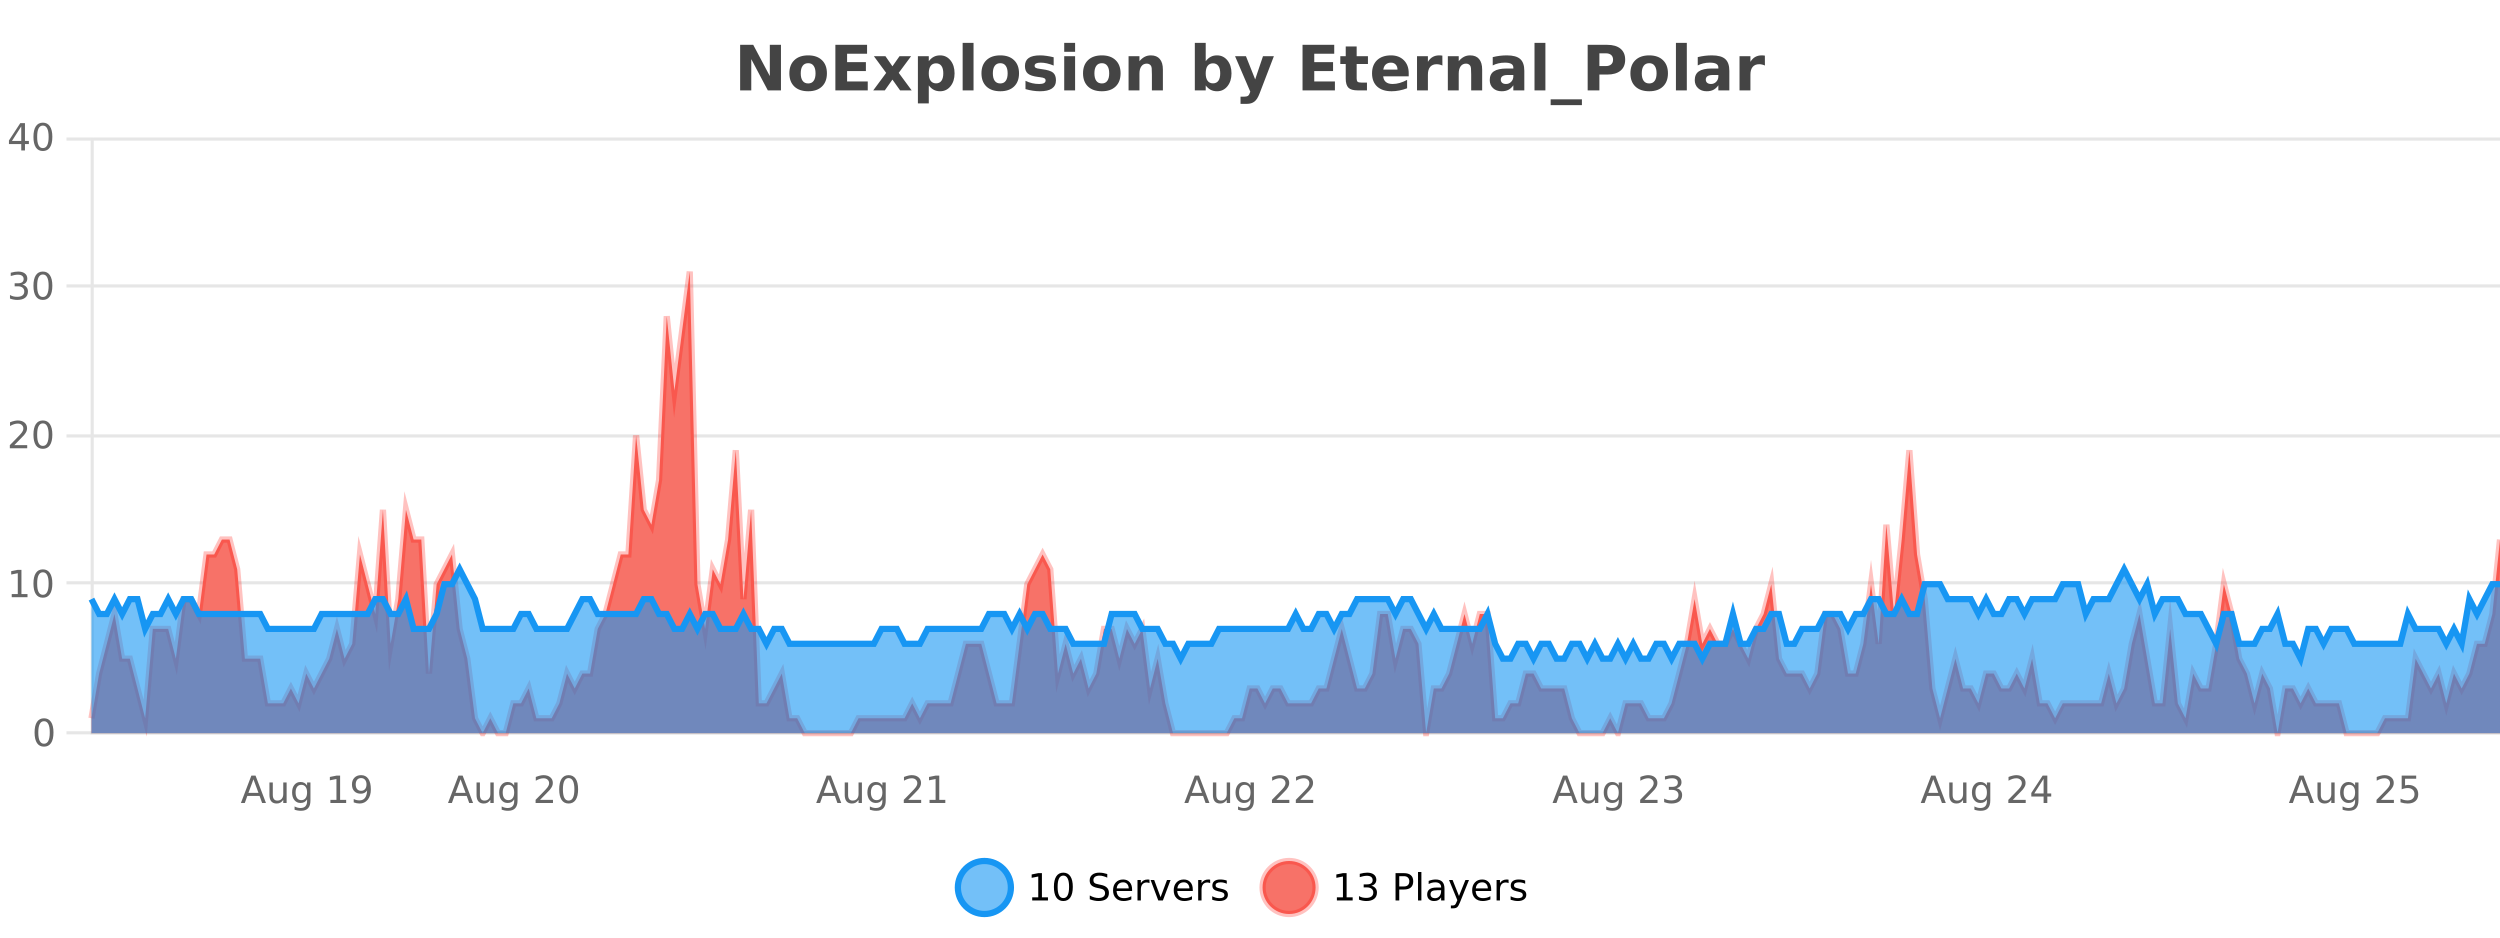 <?xml version="1.0" encoding="UTF-8"?>
<svg xmlns="http://www.w3.org/2000/svg" xmlns:xlink="http://www.w3.org/1999/xlink" width="800pt" height="300pt" viewBox="0 0 800 300" version="1.1">
<defs>
<clipPath id="clip1">
  <path d="M 278 263 L 352 263 L 352 300 L 278 300 Z M 278 263 "/>
</clipPath>
<clipPath id="clip2">
  <path d="M 375 263 L 450 263 L 450 300 L 375 300 Z M 375 263 "/>
</clipPath>
<clipPath id="clip3">
  <path d="M 29.27 86 L 800 86 L 800 234.602 L 29.27 234.602 Z M 29.27 86 "/>
</clipPath>
<clipPath id="clip4">
  <path d="M 28.27 58 L 800 58 L 800 235.602 L 28.27 235.602 Z M 28.27 58 "/>
</clipPath>
<clipPath id="clip5">
  <path d="M 29.27 182 L 800 182 L 800 234.602 L 29.27 234.602 Z M 29.27 182 "/>
</clipPath>
<clipPath id="clip6">
  <path d="M 28.27 153 L 800 153 L 800 235.602 L 28.27 235.602 Z M 28.27 153 "/>
</clipPath>
</defs>
<g id="surface376446">
<rect x="0" y="0" width="800" height="300" style="fill:rgb(100%,100%,100%);fill-opacity:1;stroke:none;"/>
<path style="fill:none;stroke-width:1;stroke-linecap:butt;stroke-linejoin:miter;stroke:rgb(0%,0%,0%);stroke-opacity:0.098;stroke-miterlimit:10;" d="M 30 234.5 L 800 234.5 "/>
<path style="fill:none;stroke-width:1;stroke-linecap:butt;stroke-linejoin:miter;stroke:rgb(0%,0%,0%);stroke-opacity:0.098;stroke-miterlimit:10;" d="M 21.27 234.5 L 29 234.5 "/>
<path style="fill:none;stroke-width:1;stroke-linecap:butt;stroke-linejoin:miter;stroke:rgb(0%,0%,0%);stroke-opacity:0.098;stroke-miterlimit:10;" d="M 30 186.5 L 800 186.5 "/>
<path style="fill:none;stroke-width:1;stroke-linecap:butt;stroke-linejoin:miter;stroke:rgb(0%,0%,0%);stroke-opacity:0.098;stroke-miterlimit:10;" d="M 21.27 186.5 L 29 186.5 "/>
<path style="fill:none;stroke-width:1;stroke-linecap:butt;stroke-linejoin:miter;stroke:rgb(0%,0%,0%);stroke-opacity:0.098;stroke-miterlimit:10;" d="M 30 139.5 L 800 139.5 "/>
<path style="fill:none;stroke-width:1;stroke-linecap:butt;stroke-linejoin:miter;stroke:rgb(0%,0%,0%);stroke-opacity:0.098;stroke-miterlimit:10;" d="M 21.27 139.5 L 29 139.5 "/>
<path style="fill:none;stroke-width:1;stroke-linecap:butt;stroke-linejoin:miter;stroke:rgb(0%,0%,0%);stroke-opacity:0.098;stroke-miterlimit:10;" d="M 30 91.5 L 800 91.5 "/>
<path style="fill:none;stroke-width:1;stroke-linecap:butt;stroke-linejoin:miter;stroke:rgb(0%,0%,0%);stroke-opacity:0.098;stroke-miterlimit:10;" d="M 21.27 91.5 L 29 91.5 "/>
<path style="fill:none;stroke-width:1;stroke-linecap:butt;stroke-linejoin:miter;stroke:rgb(0%,0%,0%);stroke-opacity:0.098;stroke-miterlimit:10;" d="M 30 44.5 L 800 44.5 "/>
<path style="fill:none;stroke-width:1;stroke-linecap:butt;stroke-linejoin:miter;stroke:rgb(0%,0%,0%);stroke-opacity:0.098;stroke-miterlimit:10;" d="M 21.27 44.5 L 29 44.5 "/>
<path style=" stroke:none;fill-rule:nonzero;fill:rgb(9.02%,58.824%,95.294%);fill-opacity:0.6;" d="M 323.488 284 C 323.488 288.688 319.688 292.484 315.004 292.484 C 310.316 292.484 306.52 288.688 306.52 284 C 306.52 279.312 310.316 275.516 315.004 275.516 C 319.688 275.516 323.488 279.312 323.488 284 Z M 323.488 284 "/>
<g clip-path="url(#clip1)" clip-rule="nonzero">
<path style="fill:none;stroke-width:2;stroke-linecap:butt;stroke-linejoin:miter;stroke:rgb(9.02%,58.824%,95.294%);stroke-opacity:1;stroke-miterlimit:10;" d="M 323.488 284 C 323.488 288.688 319.688 292.484 315.004 292.484 C 310.316 292.484 306.52 288.688 306.52 284 C 306.52 279.312 310.316 275.516 315.004 275.516 C 319.688 275.516 323.488 279.312 323.488 284 Z M 323.488 284 "/>
</g>
<path style=" stroke:none;fill-rule:nonzero;fill:rgb(0%,0%,0%);fill-opacity:1;" d="M 330.305 287.156 L 332.242 287.156 L 332.242 280.484 L 330.133 280.906 L 330.133 279.828 L 332.227 279.406 L 333.414 279.406 L 333.414 287.156 L 335.352 287.156 L 335.352 288.156 L 330.305 288.156 Z M 340.266 280.188 C 339.66 280.188 339.203 280.492 338.891 281.094 C 338.586 281.688 338.438 282.59 338.438 283.797 C 338.438 284.996 338.586 285.898 338.891 286.5 C 339.203 287.094 339.66 287.391 340.266 287.391 C 340.879 287.391 341.336 287.094 341.641 286.5 C 341.953 285.898 342.109 284.996 342.109 283.797 C 342.109 282.59 341.953 281.688 341.641 281.094 C 341.336 280.492 340.879 280.188 340.266 280.188 Z M 340.266 279.25 C 341.242 279.25 341.992 279.641 342.516 280.422 C 343.035 281.195 343.297 282.32 343.297 283.797 C 343.297 285.266 343.035 286.391 342.516 287.172 C 341.992 287.945 341.242 288.328 340.266 288.328 C 339.285 288.328 338.535 287.945 338.016 287.172 C 337.504 286.391 337.25 285.266 337.25 283.797 C 337.25 282.32 337.504 281.195 338.016 280.422 C 338.535 279.641 339.285 279.25 340.266 279.25 Z M 354.324 279.688 L 354.324 280.844 C 353.875 280.637 353.449 280.48 353.043 280.375 C 352.645 280.262 352.266 280.203 351.902 280.203 C 351.254 280.203 350.754 280.328 350.402 280.578 C 350.059 280.828 349.887 281.188 349.887 281.656 C 349.887 282.043 350 282.336 350.23 282.531 C 350.457 282.73 350.902 282.887 351.559 283 L 352.262 283.156 C 353.145 283.324 353.797 283.621 354.215 284.047 C 354.641 284.465 354.855 285.027 354.855 285.734 C 354.855 286.59 354.566 287.234 353.996 287.672 C 353.434 288.109 352.598 288.328 351.496 288.328 C 351.09 288.328 350.652 288.281 350.184 288.188 C 349.715 288.094 349.23 287.953 348.73 287.766 L 348.73 286.547 C 349.207 286.82 349.676 287.023 350.137 287.156 C 350.605 287.293 351.059 287.359 351.496 287.359 C 352.172 287.359 352.691 287.23 353.059 286.969 C 353.434 286.699 353.621 286.32 353.621 285.828 C 353.621 285.402 353.484 285.07 353.215 284.828 C 352.953 284.578 352.52 284.398 351.918 284.281 L 351.199 284.141 C 350.312 283.965 349.672 283.688 349.277 283.312 C 348.891 282.938 348.699 282.418 348.699 281.75 C 348.699 280.969 348.969 280.359 349.512 279.922 C 350.051 279.477 350.801 279.25 351.762 279.25 C 352.176 279.25 352.594 279.289 353.012 279.359 C 353.438 279.434 353.875 279.543 354.324 279.688 Z M 362.27 284.609 L 362.27 285.125 L 357.301 285.125 C 357.352 285.875 357.574 286.445 357.973 286.828 C 358.379 287.215 358.934 287.406 359.645 287.406 C 360.059 287.406 360.461 287.359 360.848 287.266 C 361.242 287.164 361.633 287.008 362.02 286.797 L 362.02 287.828 C 361.621 287.984 361.223 288.105 360.816 288.188 C 360.41 288.281 359.996 288.328 359.582 288.328 C 358.539 288.328 357.711 288.027 357.098 287.422 C 356.48 286.809 356.176 285.98 356.176 284.938 C 356.176 283.867 356.465 283.016 357.051 282.391 C 357.633 281.758 358.414 281.438 359.395 281.438 C 360.277 281.438 360.977 281.727 361.488 282.297 C 362.008 282.859 362.27 283.633 362.27 284.609 Z M 361.191 284.281 C 361.18 283.699 361.012 283.23 360.691 282.875 C 360.367 282.523 359.941 282.344 359.41 282.344 C 358.805 282.344 358.32 282.516 357.957 282.859 C 357.602 283.203 357.398 283.684 357.348 284.297 Z M 367.84 282.594 C 367.715 282.531 367.578 282.484 367.434 282.453 C 367.297 282.414 367.141 282.391 366.965 282.391 C 366.359 282.391 365.891 282.59 365.559 282.984 C 365.234 283.383 365.074 283.953 365.074 284.703 L 365.074 288.156 L 363.996 288.156 L 363.996 281.594 L 365.074 281.594 L 365.074 282.609 C 365.301 282.215 365.598 281.922 365.965 281.734 C 366.328 281.539 366.77 281.438 367.293 281.438 C 367.363 281.438 367.441 281.445 367.527 281.453 C 367.621 281.465 367.719 281.48 367.824 281.5 Z M 368.195 281.594 L 369.336 281.594 L 371.383 287.094 L 373.445 281.594 L 374.586 281.594 L 372.117 288.156 L 370.648 288.156 Z M 381.688 284.609 L 381.688 285.125 L 376.719 285.125 C 376.77 285.875 376.992 286.445 377.391 286.828 C 377.797 287.215 378.352 287.406 379.062 287.406 C 379.477 287.406 379.879 287.359 380.266 287.266 C 380.66 287.164 381.051 287.008 381.438 286.797 L 381.438 287.828 C 381.039 287.984 380.641 288.105 380.234 288.188 C 379.828 288.281 379.414 288.328 379 288.328 C 377.957 288.328 377.129 288.027 376.516 287.422 C 375.898 286.809 375.594 285.98 375.594 284.938 C 375.594 283.867 375.883 283.016 376.469 282.391 C 377.051 281.758 377.832 281.438 378.812 281.438 C 379.695 281.438 380.395 281.727 380.906 282.297 C 381.426 282.859 381.688 283.633 381.688 284.609 Z M 380.609 284.281 C 380.598 283.699 380.43 283.23 380.109 282.875 C 379.785 282.523 379.359 282.344 378.828 282.344 C 378.223 282.344 377.738 282.516 377.375 282.859 C 377.02 283.203 376.816 283.684 376.766 284.297 Z M 387.258 282.594 C 387.133 282.531 386.996 282.484 386.852 282.453 C 386.715 282.414 386.559 282.391 386.383 282.391 C 385.777 282.391 385.309 282.59 384.977 282.984 C 384.652 283.383 384.492 283.953 384.492 284.703 L 384.492 288.156 L 383.414 288.156 L 383.414 281.594 L 384.492 281.594 L 384.492 282.609 C 384.719 282.215 385.016 281.922 385.383 281.734 C 385.746 281.539 386.188 281.438 386.711 281.438 C 386.781 281.438 386.859 281.445 386.945 281.453 C 387.039 281.465 387.137 281.48 387.242 281.5 Z M 392.566 281.781 L 392.566 282.812 C 392.262 282.656 391.945 282.543 391.613 282.469 C 391.289 282.387 390.949 282.344 390.598 282.344 C 390.066 282.344 389.664 282.43 389.395 282.594 C 389.121 282.75 388.988 282.996 388.988 283.328 C 388.988 283.578 389.082 283.777 389.27 283.922 C 389.465 284.059 389.855 284.188 390.441 284.312 L 390.801 284.406 C 391.57 284.562 392.117 284.793 392.441 285.094 C 392.762 285.398 392.926 285.812 392.926 286.344 C 392.926 286.961 392.68 287.445 392.191 287.797 C 391.711 288.152 391.051 288.328 390.207 288.328 C 389.852 288.328 389.48 288.289 389.098 288.219 C 388.723 288.156 388.324 288.059 387.91 287.922 L 387.91 286.797 C 388.305 287.008 388.695 287.164 389.082 287.266 C 389.465 287.371 389.852 287.422 390.238 287.422 C 390.738 287.422 391.121 287.34 391.395 287.172 C 391.676 286.996 391.816 286.746 391.816 286.422 C 391.816 286.133 391.715 285.906 391.52 285.75 C 391.32 285.594 390.887 285.445 390.223 285.297 L 389.848 285.219 C 389.18 285.074 388.695 284.855 388.395 284.562 C 388.102 284.273 387.957 283.875 387.957 283.375 C 387.957 282.75 388.176 282.273 388.613 281.938 C 389.051 281.605 389.668 281.438 390.473 281.438 C 390.867 281.438 391.242 281.469 391.598 281.531 C 391.949 281.586 392.273 281.668 392.566 281.781 Z M 325.004 277.016 "/>
<path style=" stroke:none;fill-rule:nonzero;fill:rgb(96.863%,44.706%,40.784%);fill-opacity:1;" d="M 420.988 284 C 420.988 288.688 417.191 292.484 412.504 292.484 C 407.82 292.484 404.02 288.688 404.02 284 C 404.02 279.312 407.82 275.516 412.504 275.516 C 417.191 275.516 420.988 279.312 420.988 284 Z M 420.988 284 "/>
<g clip-path="url(#clip2)" clip-rule="nonzero">
<path style="fill:none;stroke-width:2;stroke-linecap:butt;stroke-linejoin:miter;stroke:rgb(100%,4.706%,0%);stroke-opacity:0.247;stroke-miterlimit:10;" d="M 420.988 284 C 420.988 288.688 417.191 292.484 412.504 292.484 C 407.82 292.484 404.02 288.688 404.02 284 C 404.02 279.312 407.82 275.516 412.504 275.516 C 417.191 275.516 420.988 279.312 420.988 284 Z M 420.988 284 "/>
</g>
<path style=" stroke:none;fill-rule:nonzero;fill:rgb(0%,0%,0%);fill-opacity:1;" d="M 427.805 287.156 L 429.742 287.156 L 429.742 280.484 L 427.633 280.906 L 427.633 279.828 L 429.727 279.406 L 430.914 279.406 L 430.914 287.156 L 432.852 287.156 L 432.852 288.156 L 427.805 288.156 Z M 438.828 283.438 C 439.391 283.562 439.828 283.82 440.141 284.203 C 440.461 284.578 440.625 285.047 440.625 285.609 C 440.625 286.477 440.328 287.148 439.734 287.625 C 439.141 288.094 438.297 288.328 437.203 288.328 C 436.836 288.328 436.457 288.289 436.062 288.219 C 435.676 288.148 435.281 288.039 434.875 287.891 L 434.875 286.75 C 435.195 286.938 435.551 287.086 435.938 287.188 C 436.332 287.281 436.742 287.328 437.172 287.328 C 437.91 287.328 438.473 287.184 438.859 286.891 C 439.254 286.602 439.453 286.172 439.453 285.609 C 439.453 285.102 439.27 284.699 438.906 284.406 C 438.539 284.117 438.039 283.969 437.406 283.969 L 436.375 283.969 L 436.375 283 L 437.453 283 C 438.023 283 438.469 282.887 438.781 282.656 C 439.094 282.418 439.25 282.078 439.25 281.641 C 439.25 281.195 439.086 280.852 438.766 280.609 C 438.453 280.371 438 280.25 437.406 280.25 C 437.07 280.25 436.719 280.289 436.344 280.359 C 435.977 280.422 435.57 280.527 435.125 280.672 L 435.125 279.625 C 435.582 279.5 436.004 279.406 436.391 279.344 C 436.785 279.281 437.156 279.25 437.5 279.25 C 438.406 279.25 439.117 279.453 439.641 279.859 C 440.16 280.266 440.422 280.82 440.422 281.516 C 440.422 282.008 440.281 282.418 440 282.75 C 439.727 283.086 439.336 283.312 438.828 283.438 Z M 447.762 280.375 L 447.762 283.672 L 449.246 283.672 C 449.797 283.672 450.223 283.531 450.527 283.25 C 450.828 282.961 450.98 282.547 450.98 282.016 C 450.98 281.496 450.828 281.094 450.527 280.812 C 450.223 280.523 449.797 280.375 449.246 280.375 Z M 446.574 279.406 L 449.246 279.406 C 450.234 279.406 450.98 279.633 451.48 280.078 C 451.98 280.516 452.23 281.164 452.23 282.016 C 452.23 282.883 451.98 283.539 451.48 283.984 C 450.98 284.422 450.234 284.641 449.246 284.641 L 447.762 284.641 L 447.762 288.156 L 446.574 288.156 Z M 453.766 279.031 L 454.844 279.031 L 454.844 288.156 L 453.766 288.156 Z M 460.082 284.859 C 459.215 284.859 458.613 284.961 458.27 285.156 C 457.934 285.355 457.77 285.695 457.77 286.172 C 457.77 286.559 457.895 286.867 458.145 287.094 C 458.402 287.312 458.746 287.422 459.176 287.422 C 459.777 287.422 460.258 287.215 460.613 286.797 C 460.977 286.371 461.16 285.805 461.16 285.094 L 461.16 284.859 Z M 462.238 284.406 L 462.238 288.156 L 461.16 288.156 L 461.16 287.156 C 460.91 287.555 460.602 287.852 460.238 288.047 C 459.871 288.234 459.426 288.328 458.895 288.328 C 458.215 288.328 457.68 288.141 457.285 287.766 C 456.887 287.383 456.691 286.875 456.691 286.25 C 456.691 285.512 456.934 284.953 457.426 284.578 C 457.926 284.203 458.664 284.016 459.645 284.016 L 461.16 284.016 L 461.16 283.906 C 461.16 283.406 460.992 283.023 460.66 282.75 C 460.336 282.48 459.883 282.344 459.301 282.344 C 458.926 282.344 458.555 282.391 458.191 282.484 C 457.836 282.578 457.496 282.715 457.176 282.891 L 457.176 281.891 C 457.57 281.734 457.949 281.621 458.316 281.547 C 458.691 281.477 459.055 281.438 459.41 281.438 C 460.355 281.438 461.066 281.684 461.535 282.172 C 462.004 282.664 462.238 283.406 462.238 284.406 Z M 467.188 288.766 C 466.883 289.547 466.586 290.055 466.297 290.297 C 466.004 290.535 465.617 290.656 465.141 290.656 L 464.281 290.656 L 464.281 289.75 L 464.906 289.75 C 465.207 289.75 465.438 289.676 465.594 289.531 C 465.758 289.395 465.941 289.066 466.141 288.547 L 466.344 288.047 L 463.688 281.594 L 464.828 281.594 L 466.875 286.719 L 468.938 281.594 L 470.078 281.594 Z M 477.18 284.609 L 477.18 285.125 L 472.211 285.125 C 472.262 285.875 472.484 286.445 472.883 286.828 C 473.289 287.215 473.844 287.406 474.555 287.406 C 474.969 287.406 475.371 287.359 475.758 287.266 C 476.152 287.164 476.543 287.008 476.93 286.797 L 476.93 287.828 C 476.531 287.984 476.133 288.105 475.727 288.188 C 475.32 288.281 474.906 288.328 474.492 288.328 C 473.449 288.328 472.621 288.027 472.008 287.422 C 471.391 286.809 471.086 285.98 471.086 284.938 C 471.086 283.867 471.375 283.016 471.961 282.391 C 472.543 281.758 473.324 281.438 474.305 281.438 C 475.188 281.438 475.887 281.727 476.398 282.297 C 476.918 282.859 477.18 283.633 477.18 284.609 Z M 476.102 284.281 C 476.09 283.699 475.922 283.23 475.602 282.875 C 475.277 282.523 474.852 282.344 474.32 282.344 C 473.715 282.344 473.23 282.516 472.867 282.859 C 472.512 283.203 472.309 283.684 472.258 284.297 Z M 482.75 282.594 C 482.625 282.531 482.488 282.484 482.344 282.453 C 482.207 282.414 482.051 282.391 481.875 282.391 C 481.27 282.391 480.801 282.59 480.469 282.984 C 480.145 283.383 479.984 283.953 479.984 284.703 L 479.984 288.156 L 478.906 288.156 L 478.906 281.594 L 479.984 281.594 L 479.984 282.609 C 480.211 282.215 480.508 281.922 480.875 281.734 C 481.238 281.539 481.68 281.438 482.203 281.438 C 482.273 281.438 482.352 281.445 482.438 281.453 C 482.531 281.465 482.629 281.48 482.734 281.5 Z M 488.055 281.781 L 488.055 282.812 C 487.75 282.656 487.434 282.543 487.102 282.469 C 486.777 282.387 486.438 282.344 486.086 282.344 C 485.555 282.344 485.152 282.43 484.883 282.594 C 484.609 282.75 484.477 282.996 484.477 283.328 C 484.477 283.578 484.57 283.777 484.758 283.922 C 484.953 284.059 485.344 284.188 485.93 284.312 L 486.289 284.406 C 487.059 284.562 487.605 284.793 487.93 285.094 C 488.25 285.398 488.414 285.812 488.414 286.344 C 488.414 286.961 488.168 287.445 487.68 287.797 C 487.199 288.152 486.539 288.328 485.695 288.328 C 485.34 288.328 484.969 288.289 484.586 288.219 C 484.211 288.156 483.812 288.059 483.398 287.922 L 483.398 286.797 C 483.793 287.008 484.184 287.164 484.57 287.266 C 484.953 287.371 485.34 287.422 485.727 287.422 C 486.227 287.422 486.609 287.34 486.883 287.172 C 487.164 286.996 487.305 286.746 487.305 286.422 C 487.305 286.133 487.203 285.906 487.008 285.75 C 486.809 285.594 486.375 285.445 485.711 285.297 L 485.336 285.219 C 484.668 285.074 484.184 284.855 483.883 284.562 C 483.59 284.273 483.445 283.875 483.445 283.375 C 483.445 282.75 483.664 282.273 484.102 281.938 C 484.539 281.605 485.156 281.438 485.961 281.438 C 486.355 281.438 486.73 281.469 487.086 281.531 C 487.438 281.586 487.762 281.668 488.055 281.781 Z M 422.504 277.016 "/>
<path style=" stroke:none;fill-rule:nonzero;fill:rgb(26.667%,26.667%,26.667%);fill-opacity:1;" d="M 236.844 14.344 L 241.031 14.344 L 246.344 24.344 L 246.344 14.344 L 249.906 14.344 L 249.906 28.922 L 245.703 28.922 L 240.406 18.922 L 240.406 28.922 L 236.844 28.922 Z M 258.629 20.219 C 257.848 20.219 257.254 20.5 256.848 21.062 C 256.441 21.617 256.238 22.418 256.238 23.469 C 256.238 24.512 256.441 25.312 256.848 25.875 C 257.254 26.43 257.848 26.703 258.629 26.703 C 259.387 26.703 259.965 26.43 260.363 25.875 C 260.77 25.312 260.973 24.512 260.973 23.469 C 260.973 22.418 260.77 21.617 260.363 21.062 C 259.965 20.5 259.387 20.219 258.629 20.219 Z M 258.629 17.719 C 260.504 17.719 261.965 18.23 263.02 19.25 C 264.082 20.262 264.613 21.668 264.613 23.469 C 264.613 25.262 264.082 26.668 263.02 27.688 C 261.965 28.699 260.504 29.203 258.629 29.203 C 256.73 29.203 255.254 28.699 254.191 27.688 C 253.129 26.668 252.598 25.262 252.598 23.469 C 252.598 21.668 253.129 20.262 254.191 19.25 C 255.254 18.23 256.73 17.719 258.629 17.719 Z M 267.32 14.344 L 277.461 14.344 L 277.461 17.188 L 271.07 17.188 L 271.07 19.891 L 277.086 19.891 L 277.086 22.734 L 271.07 22.734 L 271.07 26.078 L 277.68 26.078 L 277.68 28.922 L 267.32 28.922 Z M 283.578 23.328 L 279.641 17.984 L 283.344 17.984 L 285.578 21.219 L 287.844 17.984 L 291.547 17.984 L 287.594 23.312 L 291.734 28.922 L 288.031 28.922 L 285.578 25.469 L 283.141 28.922 L 279.438 28.922 Z M 297.211 27.344 L 297.211 33.078 L 293.727 33.078 L 293.727 17.984 L 297.211 17.984 L 297.211 19.578 C 297.699 18.945 298.234 18.477 298.82 18.172 C 299.402 17.871 300.074 17.719 300.836 17.719 C 302.188 17.719 303.297 18.258 304.164 19.328 C 305.027 20.402 305.461 21.781 305.461 23.469 C 305.461 25.148 305.027 26.523 304.164 27.594 C 303.297 28.668 302.188 29.203 300.836 29.203 C 300.074 29.203 299.402 29.051 298.82 28.75 C 298.234 28.449 297.699 27.98 297.211 27.344 Z M 299.539 20.266 C 298.789 20.266 298.211 20.543 297.805 21.094 C 297.406 21.637 297.211 22.43 297.211 23.469 C 297.211 24.5 297.406 25.293 297.805 25.844 C 298.211 26.398 298.789 26.672 299.539 26.672 C 300.289 26.672 300.859 26.402 301.258 25.859 C 301.652 25.309 301.852 24.512 301.852 23.469 C 301.852 22.43 301.652 21.637 301.258 21.094 C 300.859 20.543 300.289 20.266 299.539 20.266 Z M 308.047 13.719 L 311.531 13.719 L 311.531 28.922 L 308.047 28.922 Z M 320.102 20.219 C 319.32 20.219 318.727 20.5 318.32 21.062 C 317.914 21.617 317.711 22.418 317.711 23.469 C 317.711 24.512 317.914 25.312 318.32 25.875 C 318.727 26.43 319.32 26.703 320.102 26.703 C 320.859 26.703 321.438 26.43 321.836 25.875 C 322.242 25.312 322.445 24.512 322.445 23.469 C 322.445 22.418 322.242 21.617 321.836 21.062 C 321.438 20.5 320.859 20.219 320.102 20.219 Z M 320.102 17.719 C 321.977 17.719 323.438 18.23 324.492 19.25 C 325.555 20.262 326.086 21.668 326.086 23.469 C 326.086 25.262 325.555 26.668 324.492 27.688 C 323.438 28.699 321.977 29.203 320.102 29.203 C 318.203 29.203 316.727 28.699 315.664 27.688 C 314.602 26.668 314.07 25.262 314.07 23.469 C 314.07 21.668 314.602 20.262 315.664 19.25 C 316.727 18.23 318.203 17.719 320.102 17.719 Z M 337.172 18.328 L 337.172 20.984 C 336.43 20.672 335.711 20.438 335.016 20.281 C 334.316 20.125 333.656 20.047 333.031 20.047 C 332.375 20.047 331.883 20.133 331.562 20.297 C 331.238 20.465 331.078 20.719 331.078 21.062 C 331.078 21.344 331.195 21.559 331.438 21.703 C 331.688 21.852 332.125 21.961 332.75 22.031 L 333.375 22.125 C 335.164 22.355 336.367 22.73 336.984 23.25 C 337.598 23.773 337.906 24.59 337.906 25.703 C 337.906 26.871 337.473 27.746 336.609 28.328 C 335.754 28.914 334.477 29.203 332.781 29.203 C 332.051 29.203 331.301 29.145 330.531 29.031 C 329.758 28.918 328.969 28.746 328.156 28.516 L 328.156 25.859 C 328.852 26.203 329.566 26.461 330.297 26.625 C 331.023 26.793 331.77 26.875 332.531 26.875 C 333.219 26.875 333.734 26.781 334.078 26.594 C 334.422 26.406 334.594 26.125 334.594 25.75 C 334.594 25.438 334.473 25.211 334.234 25.062 C 333.992 24.906 333.52 24.789 332.812 24.703 L 332.203 24.625 C 330.641 24.43 329.547 24.07 328.922 23.547 C 328.297 23.016 327.984 22.215 327.984 21.141 C 327.984 19.984 328.379 19.125 329.172 18.562 C 329.973 18 331.191 17.719 332.828 17.719 C 333.473 17.719 334.148 17.773 334.859 17.875 C 335.566 17.969 336.336 18.121 337.172 18.328 Z M 340.547 17.984 L 344.031 17.984 L 344.031 28.922 L 340.547 28.922 Z M 340.547 13.719 L 344.031 13.719 L 344.031 16.578 L 340.547 16.578 Z M 352.602 20.219 C 351.82 20.219 351.227 20.5 350.82 21.062 C 350.414 21.617 350.211 22.418 350.211 23.469 C 350.211 24.512 350.414 25.312 350.82 25.875 C 351.227 26.43 351.82 26.703 352.602 26.703 C 353.359 26.703 353.938 26.43 354.336 25.875 C 354.742 25.312 354.945 24.512 354.945 23.469 C 354.945 22.418 354.742 21.617 354.336 21.062 C 353.938 20.5 353.359 20.219 352.602 20.219 Z M 352.602 17.719 C 354.477 17.719 355.938 18.23 356.992 19.25 C 358.055 20.262 358.586 21.668 358.586 23.469 C 358.586 25.262 358.055 26.668 356.992 27.688 C 355.938 28.699 354.477 29.203 352.602 29.203 C 350.703 29.203 349.227 28.699 348.164 27.688 C 347.102 26.668 346.57 25.262 346.57 23.469 C 346.57 21.668 347.102 20.262 348.164 19.25 C 349.227 18.23 350.703 17.719 352.602 17.719 Z M 372.125 22.266 L 372.125 28.922 L 368.609 28.922 L 368.609 23.828 C 368.609 22.883 368.586 22.23 368.547 21.875 C 368.504 21.512 368.43 21.246 368.328 21.078 C 368.191 20.852 368.004 20.672 367.766 20.547 C 367.535 20.422 367.27 20.359 366.969 20.359 C 366.238 20.359 365.664 20.641 365.25 21.203 C 364.832 21.766 364.625 22.547 364.625 23.547 L 364.625 28.922 L 361.141 28.922 L 361.141 17.984 L 364.625 17.984 L 364.625 19.578 C 365.156 18.945 365.719 18.477 366.312 18.172 C 366.906 17.871 367.555 17.719 368.266 17.719 C 369.535 17.719 370.492 18.109 371.141 18.891 C 371.797 19.664 372.125 20.789 372.125 22.266 Z M 388.156 26.672 C 388.906 26.672 389.477 26.402 389.875 25.859 C 390.27 25.309 390.469 24.512 390.469 23.469 C 390.469 22.43 390.27 21.637 389.875 21.094 C 389.477 20.543 388.906 20.266 388.156 20.266 C 387.406 20.266 386.828 20.543 386.422 21.094 C 386.023 21.637 385.828 22.43 385.828 23.469 C 385.828 24.5 386.023 25.293 386.422 25.844 C 386.828 26.398 387.406 26.672 388.156 26.672 Z M 385.828 19.578 C 386.316 18.945 386.852 18.477 387.438 18.172 C 388.02 17.871 388.691 17.719 389.453 17.719 C 390.805 17.719 391.914 18.258 392.781 19.328 C 393.645 20.402 394.078 21.781 394.078 23.469 C 394.078 25.148 393.645 26.523 392.781 27.594 C 391.914 28.668 390.805 29.203 389.453 29.203 C 388.691 29.203 388.02 29.051 387.438 28.75 C 386.852 28.449 386.316 27.98 385.828 27.344 L 385.828 28.922 L 382.344 28.922 L 382.344 13.719 L 385.828 13.719 Z M 395.219 17.984 L 398.703 17.984 L 401.656 25.406 L 404.156 17.984 L 407.641 17.984 L 403.047 29.953 C 402.586 31.172 402.047 32.02 401.422 32.5 C 400.805 32.988 400 33.234 399 33.234 L 396.969 33.234 L 396.969 30.938 L 398.062 30.938 C 398.656 30.938 399.086 30.844 399.359 30.656 C 399.629 30.469 399.836 30.129 399.984 29.641 L 400.094 29.344 Z M 416.812 14.344 L 426.953 14.344 L 426.953 17.188 L 420.562 17.188 L 420.562 19.891 L 426.578 19.891 L 426.578 22.734 L 420.562 22.734 L 420.562 26.078 L 427.172 26.078 L 427.172 28.922 L 416.812 28.922 Z M 434.133 14.875 L 434.133 17.984 L 437.742 17.984 L 437.742 20.484 L 434.133 20.484 L 434.133 25.125 C 434.133 25.637 434.23 25.98 434.43 26.156 C 434.637 26.336 435.039 26.422 435.633 26.422 L 437.43 26.422 L 437.43 28.922 L 434.43 28.922 C 433.055 28.922 432.074 28.637 431.492 28.062 C 430.918 27.48 430.633 26.5 430.633 25.125 L 430.633 20.484 L 428.898 20.484 L 428.898 17.984 L 430.633 17.984 L 430.633 14.875 Z M 450.789 23.422 L 450.789 24.422 L 442.617 24.422 C 442.699 25.246 442.996 25.859 443.508 26.266 C 444.016 26.672 444.727 26.875 445.633 26.875 C 446.371 26.875 447.125 26.766 447.898 26.547 C 448.668 26.328 449.461 26 450.273 25.562 L 450.273 28.25 C 449.449 28.562 448.621 28.797 447.789 28.953 C 446.965 29.117 446.141 29.203 445.32 29.203 C 443.34 29.203 441.797 28.703 440.695 27.703 C 439.602 26.695 439.055 25.281 439.055 23.469 C 439.055 21.68 439.59 20.273 440.664 19.25 C 441.746 18.23 443.23 17.719 445.117 17.719 C 446.836 17.719 448.211 18.242 449.242 19.281 C 450.273 20.312 450.789 21.695 450.789 23.422 Z M 447.195 22.266 C 447.195 21.602 447 21.062 446.617 20.656 C 446.23 20.25 445.727 20.047 445.102 20.047 C 444.422 20.047 443.871 20.242 443.445 20.625 C 443.027 21 442.766 21.547 442.664 22.266 Z M 461.57 20.969 C 461.258 20.824 460.949 20.719 460.648 20.656 C 460.344 20.586 460.043 20.547 459.742 20.547 C 458.836 20.547 458.137 20.836 457.648 21.406 C 457.168 21.98 456.93 22.805 456.93 23.875 L 456.93 28.922 L 453.445 28.922 L 453.445 17.984 L 456.93 17.984 L 456.93 19.781 C 457.375 19.062 457.891 18.543 458.477 18.219 C 459.059 17.887 459.758 17.719 460.57 17.719 C 460.695 17.719 460.824 17.727 460.961 17.734 C 461.094 17.746 461.293 17.766 461.555 17.797 Z M 474.293 22.266 L 474.293 28.922 L 470.777 28.922 L 470.777 23.828 C 470.777 22.883 470.754 22.23 470.715 21.875 C 470.672 21.512 470.598 21.246 470.496 21.078 C 470.359 20.852 470.172 20.672 469.934 20.547 C 469.703 20.422 469.438 20.359 469.137 20.359 C 468.406 20.359 467.832 20.641 467.418 21.203 C 467 21.766 466.793 22.547 466.793 23.547 L 466.793 28.922 L 463.309 28.922 L 463.309 17.984 L 466.793 17.984 L 466.793 19.578 C 467.324 18.945 467.887 18.477 468.48 18.172 C 469.074 17.871 469.723 17.719 470.434 17.719 C 471.703 17.719 472.66 18.109 473.309 18.891 C 473.965 19.664 474.293 20.789 474.293 22.266 Z M 482.438 24 C 481.707 24 481.16 24.125 480.797 24.375 C 480.43 24.617 480.25 24.98 480.25 25.469 C 480.25 25.906 480.395 26.25 480.688 26.5 C 480.988 26.75 481.398 26.875 481.922 26.875 C 482.578 26.875 483.129 26.641 483.578 26.172 C 484.035 25.703 484.266 25.117 484.266 24.406 L 484.266 24 Z M 487.781 22.688 L 487.781 28.922 L 484.266 28.922 L 484.266 27.297 C 483.797 27.965 483.266 28.449 482.672 28.75 C 482.086 29.051 481.375 29.203 480.531 29.203 C 479.406 29.203 478.488 28.875 477.781 28.219 C 477.07 27.555 476.719 26.695 476.719 25.641 C 476.719 24.359 477.156 23.422 478.031 22.828 C 478.914 22.227 480.305 21.922 482.203 21.922 L 484.266 21.922 L 484.266 21.641 C 484.266 21.09 484.047 20.688 483.609 20.438 C 483.172 20.18 482.488 20.047 481.562 20.047 C 480.812 20.047 480.113 20.125 479.469 20.281 C 478.82 20.43 478.223 20.648 477.672 20.938 L 477.672 18.281 C 478.422 18.094 479.172 17.953 479.922 17.859 C 480.68 17.766 481.441 17.719 482.203 17.719 C 484.172 17.719 485.594 18.109 486.469 18.891 C 487.344 19.664 487.781 20.93 487.781 22.688 Z M 491.043 13.719 L 494.527 13.719 L 494.527 28.922 L 491.043 28.922 Z M 506.211 31.781 L 506.211 33.641 L 496.211 33.641 L 496.211 31.781 Z M 508.055 14.344 L 514.289 14.344 C 516.141 14.344 517.562 14.758 518.555 15.578 C 519.555 16.402 520.055 17.574 520.055 19.094 C 520.055 20.625 519.555 21.805 518.555 22.625 C 517.562 23.449 516.141 23.859 514.289 23.859 L 511.805 23.859 L 511.805 28.922 L 508.055 28.922 Z M 511.805 17.062 L 511.805 21.141 L 513.883 21.141 C 514.609 21.141 515.172 20.965 515.57 20.609 C 515.977 20.258 516.18 19.75 516.18 19.094 C 516.18 18.449 515.977 17.949 515.57 17.594 C 515.172 17.242 514.609 17.062 513.883 17.062 Z M 527.758 20.219 C 526.977 20.219 526.383 20.5 525.977 21.062 C 525.57 21.617 525.367 22.418 525.367 23.469 C 525.367 24.512 525.57 25.312 525.977 25.875 C 526.383 26.43 526.977 26.703 527.758 26.703 C 528.516 26.703 529.094 26.43 529.492 25.875 C 529.898 25.312 530.102 24.512 530.102 23.469 C 530.102 22.418 529.898 21.617 529.492 21.062 C 529.094 20.5 528.516 20.219 527.758 20.219 Z M 527.758 17.719 C 529.633 17.719 531.094 18.23 532.148 19.25 C 533.211 20.262 533.742 21.668 533.742 23.469 C 533.742 25.262 533.211 26.668 532.148 27.688 C 531.094 28.699 529.633 29.203 527.758 29.203 C 525.859 29.203 524.383 28.699 523.32 27.688 C 522.258 26.668 521.727 25.262 521.727 23.469 C 521.727 21.668 522.258 20.262 523.32 19.25 C 524.383 18.23 525.859 17.719 527.758 17.719 Z M 536.297 13.719 L 539.781 13.719 L 539.781 28.922 L 536.297 28.922 Z M 548.043 24 C 547.312 24 546.766 24.125 546.402 24.375 C 546.035 24.617 545.855 24.98 545.855 25.469 C 545.855 25.906 546 26.25 546.293 26.5 C 546.594 26.75 547.004 26.875 547.527 26.875 C 548.184 26.875 548.734 26.641 549.184 26.172 C 549.641 25.703 549.871 25.117 549.871 24.406 L 549.871 24 Z M 553.387 22.688 L 553.387 28.922 L 549.871 28.922 L 549.871 27.297 C 549.402 27.965 548.871 28.449 548.277 28.75 C 547.691 29.051 546.98 29.203 546.137 29.203 C 545.012 29.203 544.094 28.875 543.387 28.219 C 542.676 27.555 542.324 26.695 542.324 25.641 C 542.324 24.359 542.762 23.422 543.637 22.828 C 544.52 22.227 545.91 21.922 547.809 21.922 L 549.871 21.922 L 549.871 21.641 C 549.871 21.09 549.652 20.688 549.215 20.438 C 548.777 20.18 548.094 20.047 547.168 20.047 C 546.418 20.047 545.719 20.125 545.074 20.281 C 544.426 20.43 543.828 20.648 543.277 20.938 L 543.277 18.281 C 544.027 18.094 544.777 17.953 545.527 17.859 C 546.285 17.766 547.047 17.719 547.809 17.719 C 549.777 17.719 551.199 18.109 552.074 18.891 C 552.949 19.664 553.387 20.93 553.387 22.688 Z M 564.773 20.969 C 564.461 20.824 564.152 20.719 563.852 20.656 C 563.547 20.586 563.246 20.547 562.945 20.547 C 562.039 20.547 561.34 20.836 560.852 21.406 C 560.371 21.98 560.133 22.805 560.133 23.875 L 560.133 28.922 L 556.648 28.922 L 556.648 17.984 L 560.133 17.984 L 560.133 19.781 C 560.578 19.062 561.094 18.543 561.68 18.219 C 562.262 17.887 562.961 17.719 563.773 17.719 C 563.898 17.719 564.027 17.727 564.164 17.734 C 564.297 17.746 564.496 17.766 564.758 17.797 Z M 235 10.359 "/>
<path style="fill:none;stroke-width:1;stroke-linecap:butt;stroke-linejoin:miter;stroke:rgb(0%,0%,0%);stroke-opacity:0.098;stroke-miterlimit:10;" d="M 29 234.5 L 801 234.5 "/>
<path style=" stroke:none;fill-rule:nonzero;fill:rgb(40%,40%,40%);fill-opacity:1;" d="M 81.105 249.375 L 79.496 253.719 L 82.715 253.719 Z M 80.434 248.203 L 81.777 248.203 L 85.105 256.953 L 83.871 256.953 L 83.074 254.703 L 79.137 254.703 L 78.34 256.953 L 77.09 256.953 Z M 86.219 254.359 L 86.219 250.391 L 87.297 250.391 L 87.297 254.328 C 87.297 254.945 87.414 255.406 87.656 255.719 C 87.906 256.031 88.27 256.188 88.75 256.188 C 89.332 256.188 89.789 256.008 90.125 255.641 C 90.469 255.266 90.641 254.758 90.641 254.109 L 90.641 250.391 L 91.719 250.391 L 91.719 256.953 L 90.641 256.953 L 90.641 255.938 C 90.379 256.344 90.078 256.648 89.734 256.844 C 89.391 257.031 88.988 257.125 88.531 257.125 C 87.77 257.125 87.191 256.891 86.797 256.422 C 86.41 255.953 86.219 255.266 86.219 254.359 Z M 88.938 250.234 Z M 98.266 253.594 C 98.266 252.812 98.102 252.211 97.781 251.781 C 97.457 251.355 97.004 251.141 96.422 251.141 C 95.848 251.141 95.398 251.355 95.078 251.781 C 94.754 252.211 94.594 252.812 94.594 253.594 C 94.594 254.375 94.754 254.98 95.078 255.406 C 95.398 255.836 95.848 256.047 96.422 256.047 C 97.004 256.047 97.457 255.836 97.781 255.406 C 98.102 254.98 98.266 254.375 98.266 253.594 Z M 99.344 256.141 C 99.344 257.254 99.094 258.082 98.594 258.625 C 98.102 259.176 97.344 259.453 96.312 259.453 C 95.938 259.453 95.578 259.422 95.234 259.359 C 94.898 259.305 94.578 259.223 94.266 259.109 L 94.266 258.062 C 94.578 258.227 94.891 258.352 95.203 258.438 C 95.516 258.52 95.828 258.562 96.141 258.562 C 96.848 258.562 97.379 258.375 97.734 258 C 98.086 257.633 98.266 257.078 98.266 256.328 L 98.266 255.797 C 98.035 256.184 97.75 256.477 97.406 256.672 C 97.062 256.859 96.645 256.953 96.156 256.953 C 95.352 256.953 94.703 256.648 94.203 256.031 C 93.711 255.418 93.469 254.605 93.469 253.594 C 93.469 252.586 93.711 251.773 94.203 251.156 C 94.703 250.543 95.352 250.234 96.156 250.234 C 96.645 250.234 97.062 250.336 97.406 250.531 C 97.75 250.719 98.035 251.008 98.266 251.391 L 98.266 250.391 L 99.344 250.391 Z M 105.727 255.953 L 107.664 255.953 L 107.664 249.281 L 105.555 249.703 L 105.555 248.625 L 107.648 248.203 L 108.836 248.203 L 108.836 255.953 L 110.773 255.953 L 110.773 256.953 L 105.727 256.953 Z M 113.188 256.766 L 113.188 255.688 C 113.488 255.836 113.789 255.945 114.094 256.016 C 114.395 256.09 114.695 256.125 115 256.125 C 115.781 256.125 116.375 255.867 116.781 255.344 C 117.195 254.812 117.43 254.012 117.484 252.938 C 117.266 253.281 116.977 253.543 116.625 253.719 C 116.281 253.898 115.895 253.984 115.469 253.984 C 114.594 253.984 113.898 253.727 113.391 253.203 C 112.879 252.672 112.625 251.945 112.625 251.016 C 112.625 250.121 112.891 249.402 113.422 248.859 C 113.953 248.32 114.66 248.047 115.547 248.047 C 116.555 248.047 117.328 248.438 117.859 249.219 C 118.398 249.992 118.672 251.117 118.672 252.594 C 118.672 253.969 118.344 255.07 117.688 255.891 C 117.031 256.715 116.148 257.125 115.047 257.125 C 114.742 257.125 114.441 257.094 114.141 257.031 C 113.836 256.977 113.52 256.891 113.188 256.766 Z M 115.547 253.062 C 116.078 253.062 116.5 252.883 116.812 252.516 C 117.125 252.152 117.281 251.652 117.281 251.016 C 117.281 250.391 117.125 249.898 116.812 249.531 C 116.5 249.168 116.078 248.984 115.547 248.984 C 115.016 248.984 114.594 249.168 114.281 249.531 C 113.977 249.898 113.828 250.391 113.828 251.016 C 113.828 251.652 113.977 252.152 114.281 252.516 C 114.594 252.883 115.016 253.062 115.547 253.062 Z M 76.996 245.816 "/>
<path style=" stroke:none;fill-rule:nonzero;fill:rgb(40%,40%,40%);fill-opacity:1;" d="M 147.379 249.375 L 145.77 253.719 L 148.988 253.719 Z M 146.707 248.203 L 148.051 248.203 L 151.379 256.953 L 150.145 256.953 L 149.348 254.703 L 145.41 254.703 L 144.613 256.953 L 143.363 256.953 Z M 152.492 254.359 L 152.492 250.391 L 153.57 250.391 L 153.57 254.328 C 153.57 254.945 153.688 255.406 153.93 255.719 C 154.18 256.031 154.543 256.188 155.023 256.188 C 155.605 256.188 156.062 256.008 156.398 255.641 C 156.742 255.266 156.914 254.758 156.914 254.109 L 156.914 250.391 L 157.992 250.391 L 157.992 256.953 L 156.914 256.953 L 156.914 255.938 C 156.652 256.344 156.352 256.648 156.008 256.844 C 155.664 257.031 155.262 257.125 154.805 257.125 C 154.043 257.125 153.465 256.891 153.07 256.422 C 152.684 255.953 152.492 255.266 152.492 254.359 Z M 155.211 250.234 Z M 164.539 253.594 C 164.539 252.812 164.375 252.211 164.055 251.781 C 163.73 251.355 163.277 251.141 162.695 251.141 C 162.121 251.141 161.672 251.355 161.352 251.781 C 161.027 252.211 160.867 252.812 160.867 253.594 C 160.867 254.375 161.027 254.98 161.352 255.406 C 161.672 255.836 162.121 256.047 162.695 256.047 C 163.277 256.047 163.73 255.836 164.055 255.406 C 164.375 254.98 164.539 254.375 164.539 253.594 Z M 165.617 256.141 C 165.617 257.254 165.367 258.082 164.867 258.625 C 164.375 259.176 163.617 259.453 162.586 259.453 C 162.211 259.453 161.852 259.422 161.508 259.359 C 161.172 259.305 160.852 259.223 160.539 259.109 L 160.539 258.062 C 160.852 258.227 161.164 258.352 161.477 258.438 C 161.789 258.52 162.102 258.562 162.414 258.562 C 163.121 258.562 163.652 258.375 164.008 258 C 164.359 257.633 164.539 257.078 164.539 256.328 L 164.539 255.797 C 164.309 256.184 164.023 256.477 163.68 256.672 C 163.336 256.859 162.918 256.953 162.43 256.953 C 161.625 256.953 160.977 256.648 160.477 256.031 C 159.984 255.418 159.742 254.605 159.742 253.594 C 159.742 252.586 159.984 251.773 160.477 251.156 C 160.977 250.543 161.625 250.234 162.43 250.234 C 162.918 250.234 163.336 250.336 163.68 250.531 C 164.023 250.719 164.309 251.008 164.539 251.391 L 164.539 250.391 L 165.617 250.391 Z M 172.812 255.953 L 176.953 255.953 L 176.953 256.953 L 171.391 256.953 L 171.391 255.953 C 171.836 255.496 172.445 254.875 173.219 254.094 C 174 253.305 174.488 252.793 174.688 252.562 C 175.07 252.148 175.336 251.793 175.484 251.5 C 175.641 251.199 175.719 250.906 175.719 250.625 C 175.719 250.156 175.551 249.777 175.219 249.484 C 174.895 249.195 174.473 249.047 173.953 249.047 C 173.578 249.047 173.18 249.109 172.766 249.234 C 172.359 249.359 171.922 249.559 171.453 249.828 L 171.453 248.625 C 171.93 248.438 172.375 248.297 172.781 248.203 C 173.195 248.102 173.578 248.047 173.922 248.047 C 174.828 248.047 175.551 248.277 176.094 248.734 C 176.633 249.184 176.906 249.789 176.906 250.547 C 176.906 250.902 176.836 251.242 176.703 251.562 C 176.566 251.887 176.32 252.266 175.969 252.703 C 175.863 252.82 175.551 253.148 175.031 253.688 C 174.508 254.23 173.77 254.984 172.812 255.953 Z M 181.961 248.984 C 181.355 248.984 180.898 249.289 180.586 249.891 C 180.281 250.484 180.133 251.387 180.133 252.594 C 180.133 253.793 180.281 254.695 180.586 255.297 C 180.898 255.891 181.355 256.188 181.961 256.188 C 182.574 256.188 183.031 255.891 183.336 255.297 C 183.648 254.695 183.805 253.793 183.805 252.594 C 183.805 251.387 183.648 250.484 183.336 249.891 C 183.031 249.289 182.574 248.984 181.961 248.984 Z M 181.961 248.047 C 182.938 248.047 183.688 248.438 184.211 249.219 C 184.73 249.992 184.992 251.117 184.992 252.594 C 184.992 254.062 184.73 255.188 184.211 255.969 C 183.688 256.742 182.938 257.125 181.961 257.125 C 180.98 257.125 180.23 256.742 179.711 255.969 C 179.199 255.188 178.945 254.062 178.945 252.594 C 178.945 251.117 179.199 249.992 179.711 249.219 C 180.23 248.438 180.98 248.047 181.961 248.047 Z M 143.27 245.816 "/>
<path style=" stroke:none;fill-rule:nonzero;fill:rgb(40%,40%,40%);fill-opacity:1;" d="M 265.199 249.375 L 263.59 253.719 L 266.809 253.719 Z M 264.527 248.203 L 265.871 248.203 L 269.199 256.953 L 267.965 256.953 L 267.168 254.703 L 263.23 254.703 L 262.434 256.953 L 261.184 256.953 Z M 270.312 254.359 L 270.312 250.391 L 271.391 250.391 L 271.391 254.328 C 271.391 254.945 271.508 255.406 271.75 255.719 C 272 256.031 272.363 256.188 272.844 256.188 C 273.426 256.188 273.883 256.008 274.219 255.641 C 274.562 255.266 274.734 254.758 274.734 254.109 L 274.734 250.391 L 275.812 250.391 L 275.812 256.953 L 274.734 256.953 L 274.734 255.938 C 274.473 256.344 274.172 256.648 273.828 256.844 C 273.484 257.031 273.082 257.125 272.625 257.125 C 271.863 257.125 271.285 256.891 270.891 256.422 C 270.504 255.953 270.312 255.266 270.312 254.359 Z M 273.031 250.234 Z M 282.359 253.594 C 282.359 252.812 282.195 252.211 281.875 251.781 C 281.551 251.355 281.098 251.141 280.516 251.141 C 279.941 251.141 279.492 251.355 279.172 251.781 C 278.848 252.211 278.688 252.812 278.688 253.594 C 278.688 254.375 278.848 254.98 279.172 255.406 C 279.492 255.836 279.941 256.047 280.516 256.047 C 281.098 256.047 281.551 255.836 281.875 255.406 C 282.195 254.98 282.359 254.375 282.359 253.594 Z M 283.438 256.141 C 283.438 257.254 283.188 258.082 282.688 258.625 C 282.195 259.176 281.438 259.453 280.406 259.453 C 280.031 259.453 279.672 259.422 279.328 259.359 C 278.992 259.305 278.672 259.223 278.359 259.109 L 278.359 258.062 C 278.672 258.227 278.984 258.352 279.297 258.438 C 279.609 258.52 279.922 258.562 280.234 258.562 C 280.941 258.562 281.473 258.375 281.828 258 C 282.18 257.633 282.359 257.078 282.359 256.328 L 282.359 255.797 C 282.129 256.184 281.844 256.477 281.5 256.672 C 281.156 256.859 280.738 256.953 280.25 256.953 C 279.445 256.953 278.797 256.648 278.297 256.031 C 277.805 255.418 277.562 254.605 277.562 253.594 C 277.562 252.586 277.805 251.773 278.297 251.156 C 278.797 250.543 279.445 250.234 280.25 250.234 C 280.738 250.234 281.156 250.336 281.5 250.531 C 281.844 250.719 282.129 251.008 282.359 251.391 L 282.359 250.391 L 283.438 250.391 Z M 290.633 255.953 L 294.773 255.953 L 294.773 256.953 L 289.211 256.953 L 289.211 255.953 C 289.656 255.496 290.266 254.875 291.039 254.094 C 291.82 253.305 292.309 252.793 292.508 252.562 C 292.891 252.148 293.156 251.793 293.305 251.5 C 293.461 251.199 293.539 250.906 293.539 250.625 C 293.539 250.156 293.371 249.777 293.039 249.484 C 292.715 249.195 292.293 249.047 291.773 249.047 C 291.398 249.047 291 249.109 290.586 249.234 C 290.18 249.359 289.742 249.559 289.273 249.828 L 289.273 248.625 C 289.75 248.438 290.195 248.297 290.602 248.203 C 291.016 248.102 291.398 248.047 291.742 248.047 C 292.648 248.047 293.371 248.277 293.914 248.734 C 294.453 249.184 294.727 249.789 294.727 250.547 C 294.727 250.902 294.656 251.242 294.523 251.562 C 294.387 251.887 294.141 252.266 293.789 252.703 C 293.684 252.82 293.371 253.148 292.852 253.688 C 292.328 254.23 291.59 254.984 290.633 255.953 Z M 297.453 255.953 L 299.391 255.953 L 299.391 249.281 L 297.281 249.703 L 297.281 248.625 L 299.375 248.203 L 300.562 248.203 L 300.562 255.953 L 302.5 255.953 L 302.5 256.953 L 297.453 256.953 Z M 261.09 245.816 "/>
<path style=" stroke:none;fill-rule:nonzero;fill:rgb(40%,40%,40%);fill-opacity:1;" d="M 383.016 249.375 L 381.406 253.719 L 384.625 253.719 Z M 382.344 248.203 L 383.688 248.203 L 387.016 256.953 L 385.781 256.953 L 384.984 254.703 L 381.047 254.703 L 380.25 256.953 L 379 256.953 Z M 388.133 254.359 L 388.133 250.391 L 389.211 250.391 L 389.211 254.328 C 389.211 254.945 389.328 255.406 389.57 255.719 C 389.82 256.031 390.184 256.188 390.664 256.188 C 391.246 256.188 391.703 256.008 392.039 255.641 C 392.383 255.266 392.555 254.758 392.555 254.109 L 392.555 250.391 L 393.633 250.391 L 393.633 256.953 L 392.555 256.953 L 392.555 255.938 C 392.293 256.344 391.992 256.648 391.648 256.844 C 391.305 257.031 390.902 257.125 390.445 257.125 C 389.684 257.125 389.105 256.891 388.711 256.422 C 388.324 255.953 388.133 255.266 388.133 254.359 Z M 390.852 250.234 Z M 400.172 253.594 C 400.172 252.812 400.008 252.211 399.688 251.781 C 399.363 251.355 398.91 251.141 398.328 251.141 C 397.754 251.141 397.305 251.355 396.984 251.781 C 396.66 252.211 396.5 252.812 396.5 253.594 C 396.5 254.375 396.66 254.98 396.984 255.406 C 397.305 255.836 397.754 256.047 398.328 256.047 C 398.91 256.047 399.363 255.836 399.688 255.406 C 400.008 254.98 400.172 254.375 400.172 253.594 Z M 401.25 256.141 C 401.25 257.254 401 258.082 400.5 258.625 C 400.008 259.176 399.25 259.453 398.219 259.453 C 397.844 259.453 397.484 259.422 397.141 259.359 C 396.805 259.305 396.484 259.223 396.172 259.109 L 396.172 258.062 C 396.484 258.227 396.797 258.352 397.109 258.438 C 397.422 258.52 397.734 258.562 398.047 258.562 C 398.754 258.562 399.285 258.375 399.641 258 C 399.992 257.633 400.172 257.078 400.172 256.328 L 400.172 255.797 C 399.941 256.184 399.656 256.477 399.312 256.672 C 398.969 256.859 398.551 256.953 398.062 256.953 C 397.258 256.953 396.609 256.648 396.109 256.031 C 395.617 255.418 395.375 254.605 395.375 253.594 C 395.375 252.586 395.617 251.773 396.109 251.156 C 396.609 250.543 397.258 250.234 398.062 250.234 C 398.551 250.234 398.969 250.336 399.312 250.531 C 399.656 250.719 399.941 251.008 400.172 251.391 L 400.172 250.391 L 401.25 250.391 Z M 408.449 255.953 L 412.59 255.953 L 412.59 256.953 L 407.027 256.953 L 407.027 255.953 C 407.473 255.496 408.082 254.875 408.855 254.094 C 409.637 253.305 410.125 252.793 410.324 252.562 C 410.707 252.148 410.973 251.793 411.121 251.5 C 411.277 251.199 411.355 250.906 411.355 250.625 C 411.355 250.156 411.188 249.777 410.855 249.484 C 410.531 249.195 410.109 249.047 409.59 249.047 C 409.215 249.047 408.816 249.109 408.402 249.234 C 407.996 249.359 407.559 249.559 407.09 249.828 L 407.09 248.625 C 407.566 248.438 408.012 248.297 408.418 248.203 C 408.832 248.102 409.215 248.047 409.559 248.047 C 410.465 248.047 411.188 248.277 411.73 248.734 C 412.27 249.184 412.543 249.789 412.543 250.547 C 412.543 250.902 412.473 251.242 412.34 251.562 C 412.203 251.887 411.957 252.266 411.605 252.703 C 411.5 252.82 411.188 253.148 410.668 253.688 C 410.145 254.23 409.406 254.984 408.449 255.953 Z M 416.086 255.953 L 420.227 255.953 L 420.227 256.953 L 414.664 256.953 L 414.664 255.953 C 415.109 255.496 415.719 254.875 416.492 254.094 C 417.273 253.305 417.762 252.793 417.961 252.562 C 418.344 252.148 418.609 251.793 418.758 251.5 C 418.914 251.199 418.992 250.906 418.992 250.625 C 418.992 250.156 418.824 249.777 418.492 249.484 C 418.168 249.195 417.746 249.047 417.227 249.047 C 416.852 249.047 416.453 249.109 416.039 249.234 C 415.633 249.359 415.195 249.559 414.727 249.828 L 414.727 248.625 C 415.203 248.438 415.648 248.297 416.055 248.203 C 416.469 248.102 416.852 248.047 417.195 248.047 C 418.102 248.047 418.824 248.277 419.367 248.734 C 419.906 249.184 420.18 249.789 420.18 250.547 C 420.18 250.902 420.109 251.242 419.977 251.562 C 419.84 251.887 419.594 252.266 419.242 252.703 C 419.137 252.82 418.824 253.148 418.305 253.688 C 417.781 254.23 417.043 254.984 416.086 255.953 Z M 378.906 245.816 "/>
<path style=" stroke:none;fill-rule:nonzero;fill:rgb(40%,40%,40%);fill-opacity:1;" d="M 500.836 249.375 L 499.227 253.719 L 502.445 253.719 Z M 500.164 248.203 L 501.508 248.203 L 504.836 256.953 L 503.602 256.953 L 502.805 254.703 L 498.867 254.703 L 498.07 256.953 L 496.82 256.953 Z M 505.953 254.359 L 505.953 250.391 L 507.031 250.391 L 507.031 254.328 C 507.031 254.945 507.148 255.406 507.391 255.719 C 507.641 256.031 508.004 256.188 508.484 256.188 C 509.066 256.188 509.523 256.008 509.859 255.641 C 510.203 255.266 510.375 254.758 510.375 254.109 L 510.375 250.391 L 511.453 250.391 L 511.453 256.953 L 510.375 256.953 L 510.375 255.938 C 510.113 256.344 509.812 256.648 509.469 256.844 C 509.125 257.031 508.723 257.125 508.266 257.125 C 507.504 257.125 506.926 256.891 506.531 256.422 C 506.145 255.953 505.953 255.266 505.953 254.359 Z M 508.672 250.234 Z M 517.992 253.594 C 517.992 252.812 517.828 252.211 517.508 251.781 C 517.184 251.355 516.73 251.141 516.148 251.141 C 515.574 251.141 515.125 251.355 514.805 251.781 C 514.48 252.211 514.32 252.812 514.32 253.594 C 514.32 254.375 514.48 254.98 514.805 255.406 C 515.125 255.836 515.574 256.047 516.148 256.047 C 516.73 256.047 517.184 255.836 517.508 255.406 C 517.828 254.98 517.992 254.375 517.992 253.594 Z M 519.07 256.141 C 519.07 257.254 518.82 258.082 518.32 258.625 C 517.828 259.176 517.07 259.453 516.039 259.453 C 515.664 259.453 515.305 259.422 514.961 259.359 C 514.625 259.305 514.305 259.223 513.992 259.109 L 513.992 258.062 C 514.305 258.227 514.617 258.352 514.93 258.438 C 515.242 258.52 515.555 258.562 515.867 258.562 C 516.574 258.562 517.105 258.375 517.461 258 C 517.812 257.633 517.992 257.078 517.992 256.328 L 517.992 255.797 C 517.762 256.184 517.477 256.477 517.133 256.672 C 516.789 256.859 516.371 256.953 515.883 256.953 C 515.078 256.953 514.43 256.648 513.93 256.031 C 513.438 255.418 513.195 254.605 513.195 253.594 C 513.195 252.586 513.438 251.773 513.93 251.156 C 514.43 250.543 515.078 250.234 515.883 250.234 C 516.371 250.234 516.789 250.336 517.133 250.531 C 517.477 250.719 517.762 251.008 517.992 251.391 L 517.992 250.391 L 519.07 250.391 Z M 526.27 255.953 L 530.41 255.953 L 530.41 256.953 L 524.848 256.953 L 524.848 255.953 C 525.293 255.496 525.902 254.875 526.676 254.094 C 527.457 253.305 527.945 252.793 528.145 252.562 C 528.527 252.148 528.793 251.793 528.941 251.5 C 529.098 251.199 529.176 250.906 529.176 250.625 C 529.176 250.156 529.008 249.777 528.676 249.484 C 528.352 249.195 527.93 249.047 527.41 249.047 C 527.035 249.047 526.637 249.109 526.223 249.234 C 525.816 249.359 525.379 249.559 524.91 249.828 L 524.91 248.625 C 525.387 248.438 525.832 248.297 526.238 248.203 C 526.652 248.102 527.035 248.047 527.379 248.047 C 528.285 248.047 529.008 248.277 529.551 248.734 C 530.09 249.184 530.363 249.789 530.363 250.547 C 530.363 250.902 530.293 251.242 530.16 251.562 C 530.023 251.887 529.777 252.266 529.426 252.703 C 529.32 252.82 529.008 253.148 528.488 253.688 C 527.965 254.23 527.227 254.984 526.27 255.953 Z M 536.484 252.234 C 537.047 252.359 537.484 252.617 537.797 253 C 538.117 253.375 538.281 253.844 538.281 254.406 C 538.281 255.273 537.984 255.945 537.391 256.422 C 536.797 256.891 535.953 257.125 534.859 257.125 C 534.492 257.125 534.113 257.086 533.719 257.016 C 533.332 256.945 532.938 256.836 532.531 256.688 L 532.531 255.547 C 532.852 255.734 533.207 255.883 533.594 255.984 C 533.988 256.078 534.398 256.125 534.828 256.125 C 535.566 256.125 536.129 255.98 536.516 255.688 C 536.91 255.398 537.109 254.969 537.109 254.406 C 537.109 253.898 536.926 253.496 536.562 253.203 C 536.195 252.914 535.695 252.766 535.062 252.766 L 534.031 252.766 L 534.031 251.797 L 535.109 251.797 C 535.68 251.797 536.125 251.684 536.438 251.453 C 536.75 251.215 536.906 250.875 536.906 250.438 C 536.906 249.992 536.742 249.648 536.422 249.406 C 536.109 249.168 535.656 249.047 535.062 249.047 C 534.727 249.047 534.375 249.086 534 249.156 C 533.633 249.219 533.227 249.324 532.781 249.469 L 532.781 248.422 C 533.238 248.297 533.66 248.203 534.047 248.141 C 534.441 248.078 534.812 248.047 535.156 248.047 C 536.062 248.047 536.773 248.25 537.297 248.656 C 537.816 249.062 538.078 249.617 538.078 250.312 C 538.078 250.805 537.938 251.215 537.656 251.547 C 537.383 251.883 536.992 252.109 536.484 252.234 Z M 496.727 245.816 "/>
<path style=" stroke:none;fill-rule:nonzero;fill:rgb(40%,40%,40%);fill-opacity:1;" d="M 618.652 249.375 L 617.043 253.719 L 620.262 253.719 Z M 617.98 248.203 L 619.324 248.203 L 622.652 256.953 L 621.418 256.953 L 620.621 254.703 L 616.684 254.703 L 615.887 256.953 L 614.637 256.953 Z M 623.766 254.359 L 623.766 250.391 L 624.844 250.391 L 624.844 254.328 C 624.844 254.945 624.961 255.406 625.203 255.719 C 625.453 256.031 625.816 256.188 626.297 256.188 C 626.879 256.188 627.336 256.008 627.672 255.641 C 628.016 255.266 628.188 254.758 628.188 254.109 L 628.188 250.391 L 629.266 250.391 L 629.266 256.953 L 628.188 256.953 L 628.188 255.938 C 627.926 256.344 627.625 256.648 627.281 256.844 C 626.938 257.031 626.535 257.125 626.078 257.125 C 625.316 257.125 624.738 256.891 624.344 256.422 C 623.957 255.953 623.766 255.266 623.766 254.359 Z M 626.484 250.234 Z M 635.812 253.594 C 635.812 252.812 635.648 252.211 635.328 251.781 C 635.004 251.355 634.551 251.141 633.969 251.141 C 633.395 251.141 632.945 251.355 632.625 251.781 C 632.301 252.211 632.141 252.812 632.141 253.594 C 632.141 254.375 632.301 254.98 632.625 255.406 C 632.945 255.836 633.395 256.047 633.969 256.047 C 634.551 256.047 635.004 255.836 635.328 255.406 C 635.648 254.98 635.812 254.375 635.812 253.594 Z M 636.891 256.141 C 636.891 257.254 636.641 258.082 636.141 258.625 C 635.648 259.176 634.891 259.453 633.859 259.453 C 633.484 259.453 633.125 259.422 632.781 259.359 C 632.445 259.305 632.125 259.223 631.812 259.109 L 631.812 258.062 C 632.125 258.227 632.438 258.352 632.75 258.438 C 633.062 258.52 633.375 258.562 633.688 258.562 C 634.395 258.562 634.926 258.375 635.281 258 C 635.633 257.633 635.812 257.078 635.812 256.328 L 635.812 255.797 C 635.582 256.184 635.297 256.477 634.953 256.672 C 634.609 256.859 634.191 256.953 633.703 256.953 C 632.898 256.953 632.25 256.648 631.75 256.031 C 631.258 255.418 631.016 254.605 631.016 253.594 C 631.016 252.586 631.258 251.773 631.75 251.156 C 632.25 250.543 632.898 250.234 633.703 250.234 C 634.191 250.234 634.609 250.336 634.953 250.531 C 635.297 250.719 635.582 251.008 635.812 251.391 L 635.812 250.391 L 636.891 250.391 Z M 644.086 255.953 L 648.227 255.953 L 648.227 256.953 L 642.664 256.953 L 642.664 255.953 C 643.109 255.496 643.719 254.875 644.492 254.094 C 645.273 253.305 645.762 252.793 645.961 252.562 C 646.344 252.148 646.609 251.793 646.758 251.5 C 646.914 251.199 646.992 250.906 646.992 250.625 C 646.992 250.156 646.824 249.777 646.492 249.484 C 646.168 249.195 645.746 249.047 645.227 249.047 C 644.852 249.047 644.453 249.109 644.039 249.234 C 643.633 249.359 643.195 249.559 642.727 249.828 L 642.727 248.625 C 643.203 248.438 643.648 248.297 644.055 248.203 C 644.469 248.102 644.852 248.047 645.195 248.047 C 646.102 248.047 646.824 248.277 647.367 248.734 C 647.906 249.184 648.18 249.789 648.18 250.547 C 648.18 250.902 648.109 251.242 647.977 251.562 C 647.84 251.887 647.594 252.266 647.242 252.703 C 647.137 252.82 646.824 253.148 646.305 253.688 C 645.781 254.23 645.043 254.984 644.086 255.953 Z M 653.953 249.234 L 650.969 253.906 L 653.953 253.906 Z M 653.641 248.203 L 655.141 248.203 L 655.141 253.906 L 656.391 253.906 L 656.391 254.891 L 655.141 254.891 L 655.141 256.953 L 653.953 256.953 L 653.953 254.891 L 650.016 254.891 L 650.016 253.75 Z M 614.543 245.816 "/>
<path style=" stroke:none;fill-rule:nonzero;fill:rgb(40%,40%,40%);fill-opacity:1;" d="M 736.473 249.375 L 734.863 253.719 L 738.082 253.719 Z M 735.801 248.203 L 737.145 248.203 L 740.473 256.953 L 739.238 256.953 L 738.441 254.703 L 734.504 254.703 L 733.707 256.953 L 732.457 256.953 Z M 741.586 254.359 L 741.586 250.391 L 742.664 250.391 L 742.664 254.328 C 742.664 254.945 742.781 255.406 743.023 255.719 C 743.273 256.031 743.637 256.188 744.117 256.188 C 744.699 256.188 745.156 256.008 745.492 255.641 C 745.836 255.266 746.008 254.758 746.008 254.109 L 746.008 250.391 L 747.086 250.391 L 747.086 256.953 L 746.008 256.953 L 746.008 255.938 C 745.746 256.344 745.445 256.648 745.102 256.844 C 744.758 257.031 744.355 257.125 743.898 257.125 C 743.137 257.125 742.559 256.891 742.164 256.422 C 741.777 255.953 741.586 255.266 741.586 254.359 Z M 744.305 250.234 Z M 753.633 253.594 C 753.633 252.812 753.469 252.211 753.148 251.781 C 752.824 251.355 752.371 251.141 751.789 251.141 C 751.215 251.141 750.766 251.355 750.445 251.781 C 750.121 252.211 749.961 252.812 749.961 253.594 C 749.961 254.375 750.121 254.98 750.445 255.406 C 750.766 255.836 751.215 256.047 751.789 256.047 C 752.371 256.047 752.824 255.836 753.148 255.406 C 753.469 254.98 753.633 254.375 753.633 253.594 Z M 754.711 256.141 C 754.711 257.254 754.461 258.082 753.961 258.625 C 753.469 259.176 752.711 259.453 751.68 259.453 C 751.305 259.453 750.945 259.422 750.602 259.359 C 750.266 259.305 749.945 259.223 749.633 259.109 L 749.633 258.062 C 749.945 258.227 750.258 258.352 750.57 258.438 C 750.883 258.52 751.195 258.562 751.508 258.562 C 752.215 258.562 752.746 258.375 753.102 258 C 753.453 257.633 753.633 257.078 753.633 256.328 L 753.633 255.797 C 753.402 256.184 753.117 256.477 752.773 256.672 C 752.43 256.859 752.012 256.953 751.523 256.953 C 750.719 256.953 750.07 256.648 749.57 256.031 C 749.078 255.418 748.836 254.605 748.836 253.594 C 748.836 252.586 749.078 251.773 749.57 251.156 C 750.07 250.543 750.719 250.234 751.523 250.234 C 752.012 250.234 752.43 250.336 752.773 250.531 C 753.117 250.719 753.402 251.008 753.633 251.391 L 753.633 250.391 L 754.711 250.391 Z M 761.906 255.953 L 766.047 255.953 L 766.047 256.953 L 760.484 256.953 L 760.484 255.953 C 760.93 255.496 761.539 254.875 762.312 254.094 C 763.094 253.305 763.582 252.793 763.781 252.562 C 764.164 252.148 764.43 251.793 764.578 251.5 C 764.734 251.199 764.812 250.906 764.812 250.625 C 764.812 250.156 764.645 249.777 764.312 249.484 C 763.988 249.195 763.566 249.047 763.047 249.047 C 762.672 249.047 762.273 249.109 761.859 249.234 C 761.453 249.359 761.016 249.559 760.547 249.828 L 760.547 248.625 C 761.023 248.438 761.469 248.297 761.875 248.203 C 762.289 248.102 762.672 248.047 763.016 248.047 C 763.922 248.047 764.645 248.277 765.188 248.734 C 765.727 249.184 766 249.789 766 250.547 C 766 250.902 765.93 251.242 765.797 251.562 C 765.66 251.887 765.414 252.266 765.062 252.703 C 764.957 252.82 764.645 253.148 764.125 253.688 C 763.602 254.23 762.863 254.984 761.906 255.953 Z M 768.539 248.203 L 773.18 248.203 L 773.18 249.203 L 769.617 249.203 L 769.617 251.344 C 769.793 251.281 769.965 251.242 770.133 251.219 C 770.309 251.188 770.48 251.172 770.648 251.172 C 771.625 251.172 772.402 251.445 772.977 251.984 C 773.547 252.516 773.836 253.234 773.836 254.141 C 773.836 255.09 773.539 255.824 772.945 256.344 C 772.359 256.867 771.539 257.125 770.477 257.125 C 770.102 257.125 769.719 257.094 769.336 257.031 C 768.961 256.969 768.57 256.875 768.164 256.75 L 768.164 255.562 C 768.516 255.75 768.883 255.891 769.258 255.984 C 769.633 256.078 770.027 256.125 770.445 256.125 C 771.121 256.125 771.656 255.949 772.055 255.594 C 772.449 255.242 772.648 254.758 772.648 254.141 C 772.648 253.539 772.449 253.059 772.055 252.703 C 771.656 252.352 771.121 252.172 770.445 252.172 C 770.133 252.172 769.812 252.211 769.492 252.281 C 769.18 252.344 768.859 252.449 768.539 252.594 Z M 732.363 245.816 "/>
<path style="fill:none;stroke-width:1;stroke-linecap:butt;stroke-linejoin:miter;stroke:rgb(0%,0%,0%);stroke-opacity:0.098;stroke-miterlimit:10;" d="M 29.5 44 L 29.5 235 "/>
<path style=" stroke:none;fill-rule:nonzero;fill:rgb(40%,40%,40%);fill-opacity:1;" d="M 14.082 230.789 C 13.477 230.789 13.02 231.094 12.707 231.695 C 12.402 232.289 12.254 233.191 12.254 234.398 C 12.254 235.598 12.402 236.5 12.707 237.102 C 13.02 237.695 13.477 237.992 14.082 237.992 C 14.695 237.992 15.152 237.695 15.457 237.102 C 15.77 236.5 15.926 235.598 15.926 234.398 C 15.926 233.191 15.77 232.289 15.457 231.695 C 15.152 231.094 14.695 230.789 14.082 230.789 Z M 14.082 229.852 C 15.059 229.852 15.809 230.242 16.332 231.023 C 16.852 231.797 17.113 232.922 17.113 234.398 C 17.113 235.867 16.852 236.992 16.332 237.773 C 15.809 238.547 15.059 238.93 14.082 238.93 C 13.102 238.93 12.352 238.547 11.832 237.773 C 11.32 236.992 11.066 235.867 11.066 234.398 C 11.066 232.922 11.32 231.797 11.832 231.023 C 12.352 230.242 13.102 229.852 14.082 229.852 Z M 10.27 227.617 "/>
<path style=" stroke:none;fill-rule:nonzero;fill:rgb(40%,40%,40%);fill-opacity:1;" d="M 3.754 190.102 L 5.691 190.102 L 5.691 183.43 L 3.582 183.852 L 3.582 182.773 L 5.676 182.352 L 6.863 182.352 L 6.863 190.102 L 8.801 190.102 L 8.801 191.102 L 3.754 191.102 Z M 13.719 183.133 C 13.113 183.133 12.656 183.438 12.344 184.039 C 12.039 184.633 11.891 185.535 11.891 186.742 C 11.891 187.941 12.039 188.844 12.344 189.445 C 12.656 190.039 13.113 190.336 13.719 190.336 C 14.332 190.336 14.789 190.039 15.094 189.445 C 15.406 188.844 15.562 187.941 15.562 186.742 C 15.562 185.535 15.406 184.633 15.094 184.039 C 14.789 183.438 14.332 183.133 13.719 183.133 Z M 13.719 182.195 C 14.695 182.195 15.445 182.586 15.969 183.367 C 16.488 184.141 16.75 185.266 16.75 186.742 C 16.75 188.211 16.488 189.336 15.969 190.117 C 15.445 190.891 14.695 191.273 13.719 191.273 C 12.738 191.273 11.988 190.891 11.469 190.117 C 10.957 189.336 10.703 188.211 10.703 186.742 C 10.703 185.266 10.957 184.141 11.469 183.367 C 11.988 182.586 12.738 182.195 13.719 182.195 Z M 2.27 179.965 "/>
<path style=" stroke:none;fill-rule:nonzero;fill:rgb(40%,40%,40%);fill-opacity:1;" d="M 4.566 142.453 L 8.707 142.453 L 8.707 143.453 L 3.145 143.453 L 3.145 142.453 C 3.59 141.996 4.199 141.375 4.973 140.594 C 5.754 139.805 6.242 139.293 6.441 139.062 C 6.824 138.648 7.09 138.293 7.238 138 C 7.395 137.699 7.473 137.406 7.473 137.125 C 7.473 136.656 7.305 136.277 6.973 135.984 C 6.648 135.695 6.227 135.547 5.707 135.547 C 5.332 135.547 4.934 135.609 4.52 135.734 C 4.113 135.859 3.676 136.059 3.207 136.328 L 3.207 135.125 C 3.684 134.938 4.129 134.797 4.535 134.703 C 4.949 134.602 5.332 134.547 5.676 134.547 C 6.582 134.547 7.305 134.777 7.848 135.234 C 8.387 135.684 8.66 136.289 8.66 137.047 C 8.66 137.402 8.59 137.742 8.457 138.062 C 8.32 138.387 8.074 138.766 7.723 139.203 C 7.617 139.32 7.305 139.648 6.785 140.188 C 6.262 140.73 5.523 141.484 4.566 142.453 Z M 13.719 135.484 C 13.113 135.484 12.656 135.789 12.344 136.391 C 12.039 136.984 11.891 137.887 11.891 139.094 C 11.891 140.293 12.039 141.195 12.344 141.797 C 12.656 142.391 13.113 142.688 13.719 142.688 C 14.332 142.688 14.789 142.391 15.094 141.797 C 15.406 141.195 15.562 140.293 15.562 139.094 C 15.562 137.887 15.406 136.984 15.094 136.391 C 14.789 135.789 14.332 135.484 13.719 135.484 Z M 13.719 134.547 C 14.695 134.547 15.445 134.938 15.969 135.719 C 16.488 136.492 16.75 137.617 16.75 139.094 C 16.75 140.562 16.488 141.688 15.969 142.469 C 15.445 143.242 14.695 143.625 13.719 143.625 C 12.738 143.625 11.988 143.242 11.469 142.469 C 10.957 141.688 10.703 140.562 10.703 139.094 C 10.703 137.617 10.957 136.492 11.469 135.719 C 11.988 134.938 12.738 134.547 13.719 134.547 Z M 2.27 132.316 "/>
<path style=" stroke:none;fill-rule:nonzero;fill:rgb(40%,40%,40%);fill-opacity:1;" d="M 7.145 91.086 C 7.707 91.211 8.145 91.469 8.457 91.852 C 8.777 92.227 8.941 92.695 8.941 93.258 C 8.941 94.125 8.645 94.797 8.051 95.273 C 7.457 95.742 6.613 95.977 5.52 95.977 C 5.152 95.977 4.773 95.938 4.379 95.867 C 3.992 95.797 3.598 95.688 3.191 95.539 L 3.191 94.398 C 3.512 94.586 3.867 94.734 4.254 94.836 C 4.648 94.93 5.059 94.977 5.488 94.977 C 6.227 94.977 6.789 94.832 7.176 94.539 C 7.57 94.25 7.77 93.82 7.77 93.258 C 7.77 92.75 7.586 92.348 7.223 92.055 C 6.855 91.766 6.355 91.617 5.723 91.617 L 4.691 91.617 L 4.691 90.648 L 5.77 90.648 C 6.34 90.648 6.785 90.535 7.098 90.305 C 7.41 90.066 7.566 89.727 7.566 89.289 C 7.566 88.844 7.402 88.5 7.082 88.258 C 6.77 88.02 6.316 87.898 5.723 87.898 C 5.387 87.898 5.035 87.938 4.66 88.008 C 4.293 88.07 3.887 88.176 3.441 88.32 L 3.441 87.273 C 3.898 87.148 4.32 87.055 4.707 86.992 C 5.102 86.93 5.473 86.898 5.816 86.898 C 6.723 86.898 7.434 87.102 7.957 87.508 C 8.477 87.914 8.738 88.469 8.738 89.164 C 8.738 89.656 8.598 90.066 8.316 90.398 C 8.043 90.734 7.652 90.961 7.145 91.086 Z M 13.719 87.836 C 13.113 87.836 12.656 88.141 12.344 88.742 C 12.039 89.336 11.891 90.238 11.891 91.445 C 11.891 92.645 12.039 93.547 12.344 94.148 C 12.656 94.742 13.113 95.039 13.719 95.039 C 14.332 95.039 14.789 94.742 15.094 94.148 C 15.406 93.547 15.562 92.645 15.562 91.445 C 15.562 90.238 15.406 89.336 15.094 88.742 C 14.789 88.141 14.332 87.836 13.719 87.836 Z M 13.719 86.898 C 14.695 86.898 15.445 87.289 15.969 88.07 C 16.488 88.844 16.75 89.969 16.75 91.445 C 16.75 92.914 16.488 94.039 15.969 94.82 C 15.445 95.594 14.695 95.977 13.719 95.977 C 12.738 95.977 11.988 95.594 11.469 94.82 C 10.957 94.039 10.703 92.914 10.703 91.445 C 10.703 89.969 10.957 88.844 11.469 88.07 C 11.988 87.289 12.738 86.898 13.719 86.898 Z M 2.27 84.664 "/>
<path style=" stroke:none;fill-rule:nonzero;fill:rgb(40%,40%,40%);fill-opacity:1;" d="M 6.801 40.438 L 3.816 45.109 L 6.801 45.109 Z M 6.488 39.406 L 7.988 39.406 L 7.988 45.109 L 9.238 45.109 L 9.238 46.094 L 7.988 46.094 L 7.988 48.156 L 6.801 48.156 L 6.801 46.094 L 2.863 46.094 L 2.863 44.953 Z M 13.719 40.188 C 13.113 40.188 12.656 40.492 12.344 41.094 C 12.039 41.688 11.891 42.59 11.891 43.797 C 11.891 44.996 12.039 45.898 12.344 46.5 C 12.656 47.094 13.113 47.391 13.719 47.391 C 14.332 47.391 14.789 47.094 15.094 46.5 C 15.406 45.898 15.562 44.996 15.562 43.797 C 15.562 42.59 15.406 41.688 15.094 41.094 C 14.789 40.492 14.332 40.188 13.719 40.188 Z M 13.719 39.25 C 14.695 39.25 15.445 39.641 15.969 40.422 C 16.488 41.195 16.75 42.32 16.75 43.797 C 16.75 45.266 16.488 46.391 15.969 47.172 C 15.445 47.945 14.695 48.328 13.719 48.328 C 12.738 48.328 11.988 47.945 11.469 47.172 C 10.957 46.391 10.703 45.266 10.703 43.797 C 10.703 42.32 10.957 41.195 11.469 40.422 C 11.988 39.641 12.738 39.25 13.719 39.25 Z M 2.27 37.016 "/>
<g clip-path="url(#clip3)" clip-rule="nonzero">
<path style=" stroke:none;fill-rule:nonzero;fill:rgb(96.863%,44.706%,40.784%);fill-opacity:1;" d="M 800 172.656 L 797.547 196.48 L 795.09 206.012 L 792.637 206.012 L 790.184 215.539 L 787.727 220.305 L 785.273 215.539 L 782.816 225.07 L 780.363 215.539 L 777.91 220.305 L 775.453 215.539 L 773 210.773 L 770.547 229.836 L 763.184 229.836 L 760.727 234.602 L 750.91 234.602 L 748.453 225.07 L 741.09 225.07 L 738.637 220.305 L 736.18 225.07 L 733.727 220.305 L 731.273 220.305 L 728.816 234.602 L 726.363 220.305 L 723.91 215.539 L 721.453 225.07 L 719 215.539 L 716.547 210.773 L 714.09 196.48 L 711.637 186.949 L 709.18 206.012 L 706.727 220.305 L 704.273 220.305 L 701.816 215.539 L 699.363 229.836 L 696.91 225.07 L 694.453 201.246 L 692 225.07 L 689.547 225.07 L 687.09 210.773 L 684.637 196.48 L 682.18 206.012 L 679.727 220.305 L 677.273 225.07 L 674.816 215.539 L 672.363 225.07 L 660.09 225.07 L 657.637 229.836 L 655.18 225.07 L 652.727 225.07 L 650.273 210.773 L 647.816 220.305 L 645.363 215.539 L 642.91 220.305 L 640.453 220.305 L 638 215.539 L 635.543 215.539 L 633.09 225.07 L 630.637 220.305 L 628.18 220.305 L 625.727 210.773 L 623.273 220.305 L 620.816 229.836 L 618.363 220.305 L 615.91 191.715 L 613.453 177.422 L 611 144.066 L 608.543 172.656 L 606.09 196.48 L 603.637 167.891 L 601.18 206.012 L 598.727 186.949 L 596.273 206.012 L 593.816 215.539 L 591.363 215.539 L 588.91 201.246 L 586.453 196.48 L 584 196.48 L 581.543 215.539 L 579.09 220.305 L 576.637 215.539 L 571.727 215.539 L 569.273 210.773 L 566.816 186.949 L 564.363 196.48 L 561.906 201.246 L 559.453 210.773 L 557 206.012 L 554.543 201.246 L 552.09 206.012 L 549.637 206.012 L 547.18 201.246 L 544.727 206.012 L 542.273 191.715 L 539.816 206.012 L 537.363 215.539 L 534.906 225.07 L 532.453 229.836 L 527.543 229.836 L 525.09 225.07 L 520.18 225.07 L 517.727 234.602 L 515.273 229.836 L 512.816 234.602 L 505.453 234.602 L 503 229.836 L 500.543 220.305 L 493.18 220.305 L 490.727 215.539 L 488.27 215.539 L 485.816 225.07 L 483.363 225.07 L 480.906 229.836 L 478.453 229.836 L 476 196.48 L 473.543 196.48 L 471.09 206.012 L 468.637 196.48 L 466.18 206.012 L 463.727 215.539 L 461.27 220.305 L 458.816 220.305 L 456.363 234.602 L 453.906 206.012 L 451.453 201.246 L 449 201.246 L 446.543 210.773 L 444.09 196.48 L 441.637 196.48 L 439.18 215.539 L 436.727 220.305 L 434.27 220.305 L 431.816 210.773 L 429.363 201.246 L 426.906 210.773 L 424.453 220.305 L 422 220.305 L 419.543 225.07 L 412.18 225.07 L 409.727 220.305 L 407.27 220.305 L 404.816 225.07 L 402.363 220.305 L 399.906 220.305 L 397.453 229.836 L 395 229.836 L 392.543 234.602 L 375.363 234.602 L 372.906 225.07 L 370.453 210.773 L 368 220.305 L 365.543 201.246 L 363.09 206.012 L 360.633 201.246 L 358.18 210.773 L 355.727 201.246 L 353.27 201.246 L 350.816 215.539 L 348.363 220.305 L 345.906 210.773 L 343.453 215.539 L 341 206.012 L 338.543 215.539 L 336.09 182.184 L 333.633 177.422 L 331.18 182.184 L 328.727 186.949 L 326.27 206.012 L 323.816 225.07 L 318.906 225.07 L 316.453 215.539 L 313.996 206.012 L 309.09 206.012 L 306.633 215.539 L 304.18 225.07 L 296.816 225.07 L 294.363 229.836 L 291.906 225.07 L 289.453 229.836 L 274.727 229.836 L 272.27 234.602 L 257.543 234.602 L 255.09 229.836 L 252.633 229.836 L 250.18 215.539 L 247.727 220.305 L 245.27 225.07 L 242.816 225.07 L 240.359 163.125 L 237.906 191.715 L 235.453 144.066 L 232.996 172.656 L 230.543 186.949 L 228.09 182.184 L 225.633 201.246 L 223.18 186.949 L 220.727 86.887 L 218.27 105.945 L 215.816 125.004 L 213.359 101.18 L 210.906 153.594 L 208.453 167.891 L 205.996 163.125 L 203.543 139.301 L 201.09 177.422 L 198.633 177.422 L 196.18 186.949 L 193.727 196.48 L 191.27 201.246 L 188.816 215.539 L 186.359 215.539 L 183.906 220.305 L 181.453 215.539 L 178.996 225.07 L 176.543 229.836 L 171.633 229.836 L 169.18 220.305 L 166.727 225.07 L 164.27 225.07 L 161.816 234.602 L 159.359 234.602 L 156.906 229.836 L 154.453 234.602 L 151.996 229.836 L 149.543 210.773 L 147.09 201.246 L 144.633 177.422 L 142.18 182.184 L 139.723 186.949 L 137.27 215.539 L 134.816 172.656 L 132.359 172.656 L 129.906 163.125 L 127.453 191.715 L 124.996 206.012 L 122.543 163.125 L 120.09 196.48 L 117.633 186.949 L 115.18 177.422 L 112.723 206.012 L 110.27 210.773 L 107.816 201.246 L 105.359 210.773 L 100.453 220.305 L 97.996 215.539 L 95.543 225.07 L 93.09 220.305 L 90.633 225.07 L 85.723 225.07 L 83.27 210.773 L 78.359 210.773 L 75.906 182.184 L 73.453 172.656 L 70.996 172.656 L 68.543 177.422 L 66.086 177.422 L 63.633 196.48 L 61.18 191.715 L 58.723 191.715 L 56.27 210.773 L 53.816 201.246 L 48.906 201.246 L 46.453 229.836 L 43.996 220.305 L 41.543 210.773 L 39.086 210.773 L 36.633 196.48 L 34.18 206.012 L 31.723 215.539 L 29.27 229.836 L 29.27 234.602 L 800 234.602 Z M 800 172.656 "/>
</g>
<g clip-path="url(#clip4)" clip-rule="nonzero">
<path style="fill:none;stroke-width:2;stroke-linecap:butt;stroke-linejoin:miter;stroke:rgb(100%,4.706%,0%);stroke-opacity:0.247;stroke-miterlimit:10;" d="M 800 172.656 L 797.547 196.48 L 795.09 206.012 L 792.637 206.012 L 790.184 215.539 L 787.727 220.305 L 785.273 215.539 L 782.816 225.07 L 780.363 215.539 L 777.91 220.305 L 775.453 215.539 L 773 210.773 L 770.547 229.836 L 763.184 229.836 L 760.727 234.602 L 750.91 234.602 L 748.453 225.07 L 741.09 225.07 L 738.637 220.305 L 736.18 225.07 L 733.727 220.305 L 731.273 220.305 L 728.816 234.602 L 726.363 220.305 L 723.91 215.539 L 721.453 225.07 L 719 215.539 L 716.547 210.773 L 714.09 196.48 L 711.637 186.949 L 709.18 206.012 L 706.727 220.305 L 704.273 220.305 L 701.816 215.539 L 699.363 229.836 L 696.91 225.07 L 694.453 201.246 L 692 225.07 L 689.547 225.07 L 687.09 210.773 L 684.637 196.48 L 682.18 206.012 L 679.727 220.305 L 677.273 225.07 L 674.816 215.539 L 672.363 225.07 L 660.09 225.07 L 657.637 229.836 L 655.18 225.07 L 652.727 225.07 L 650.273 210.773 L 647.816 220.305 L 645.363 215.539 L 642.91 220.305 L 640.453 220.305 L 638 215.539 L 635.543 215.539 L 633.09 225.07 L 630.637 220.305 L 628.18 220.305 L 625.727 210.773 L 623.273 220.305 L 620.816 229.836 L 618.363 220.305 L 615.91 191.715 L 613.453 177.422 L 611 144.066 L 608.543 172.656 L 606.09 196.48 L 603.637 167.891 L 601.18 206.012 L 598.727 186.949 L 596.273 206.012 L 593.816 215.539 L 591.363 215.539 L 588.91 201.246 L 586.453 196.48 L 584 196.48 L 581.543 215.539 L 579.09 220.305 L 576.637 215.539 L 571.727 215.539 L 569.273 210.773 L 566.816 186.949 L 564.363 196.48 L 561.906 201.246 L 559.453 210.773 L 557 206.012 L 554.543 201.246 L 552.09 206.012 L 549.637 206.012 L 547.18 201.246 L 544.727 206.012 L 542.273 191.715 L 539.816 206.012 L 537.363 215.539 L 534.906 225.07 L 532.453 229.836 L 527.543 229.836 L 525.09 225.07 L 520.18 225.07 L 517.727 234.602 L 515.273 229.836 L 512.816 234.602 L 505.453 234.602 L 503 229.836 L 500.543 220.305 L 493.18 220.305 L 490.727 215.539 L 488.27 215.539 L 485.816 225.07 L 483.363 225.07 L 480.906 229.836 L 478.453 229.836 L 476 196.48 L 473.543 196.48 L 471.09 206.012 L 468.637 196.48 L 466.18 206.012 L 463.727 215.539 L 461.27 220.305 L 458.816 220.305 L 456.363 234.602 L 453.906 206.012 L 451.453 201.246 L 449 201.246 L 446.543 210.773 L 444.09 196.48 L 441.637 196.48 L 439.18 215.539 L 436.727 220.305 L 434.27 220.305 L 431.816 210.773 L 429.363 201.246 L 426.906 210.773 L 424.453 220.305 L 422 220.305 L 419.543 225.07 L 412.18 225.07 L 409.727 220.305 L 407.27 220.305 L 404.816 225.07 L 402.363 220.305 L 399.906 220.305 L 397.453 229.836 L 395 229.836 L 392.543 234.602 L 375.363 234.602 L 372.906 225.07 L 370.453 210.773 L 368 220.305 L 365.543 201.246 L 363.09 206.012 L 360.633 201.246 L 358.18 210.773 L 355.727 201.246 L 353.27 201.246 L 350.816 215.539 L 348.363 220.305 L 345.906 210.773 L 343.453 215.539 L 341 206.012 L 338.543 215.539 L 336.09 182.184 L 333.633 177.422 L 331.18 182.184 L 328.727 186.949 L 326.27 206.012 L 323.816 225.07 L 318.906 225.07 L 316.453 215.539 L 313.996 206.012 L 309.09 206.012 L 306.633 215.539 L 304.18 225.07 L 296.816 225.07 L 294.363 229.836 L 291.906 225.07 L 289.453 229.836 L 274.727 229.836 L 272.27 234.602 L 257.543 234.602 L 255.09 229.836 L 252.633 229.836 L 250.18 215.539 L 247.727 220.305 L 245.27 225.07 L 242.816 225.07 L 240.359 163.125 L 237.906 191.715 L 235.453 144.066 L 232.996 172.656 L 230.543 186.949 L 228.09 182.184 L 225.633 201.246 L 223.18 186.949 L 220.727 86.887 L 218.27 105.945 L 215.816 125.004 L 213.359 101.18 L 210.906 153.594 L 208.453 167.891 L 205.996 163.125 L 203.543 139.301 L 201.09 177.422 L 198.633 177.422 L 196.18 186.949 L 193.727 196.48 L 191.27 201.246 L 188.816 215.539 L 186.359 215.539 L 183.906 220.305 L 181.453 215.539 L 178.996 225.07 L 176.543 229.836 L 171.633 229.836 L 169.18 220.305 L 166.727 225.07 L 164.27 225.07 L 161.816 234.602 L 159.359 234.602 L 156.906 229.836 L 154.453 234.602 L 151.996 229.836 L 149.543 210.773 L 147.09 201.246 L 144.633 177.422 L 142.18 182.184 L 139.723 186.949 L 137.27 215.539 L 134.816 172.656 L 132.359 172.656 L 129.906 163.125 L 127.453 191.715 L 124.996 206.012 L 122.543 163.125 L 120.09 196.48 L 117.633 186.949 L 115.18 177.422 L 112.723 206.012 L 110.27 210.773 L 107.816 201.246 L 105.359 210.773 L 100.453 220.305 L 97.996 215.539 L 95.543 225.07 L 93.09 220.305 L 90.633 225.07 L 85.723 225.07 L 83.27 210.773 L 78.359 210.773 L 75.906 182.184 L 73.453 172.656 L 70.996 172.656 L 68.543 177.422 L 66.086 177.422 L 63.633 196.48 L 61.18 191.715 L 58.723 191.715 L 56.27 210.773 L 53.816 201.246 L 48.906 201.246 L 46.453 229.836 L 43.996 220.305 L 41.543 210.773 L 39.086 210.773 L 36.633 196.48 L 34.18 206.012 L 31.723 215.539 L 29.27 229.836 "/>
</g>
<g clip-path="url(#clip5)" clip-rule="nonzero">
<path style=" stroke:none;fill-rule:nonzero;fill:rgb(9.02%,58.824%,95.294%);fill-opacity:0.6;" d="M 800 186.949 L 797.547 186.949 L 795.09 191.715 L 792.637 196.48 L 790.184 191.715 L 787.727 206.012 L 785.273 201.246 L 782.816 206.012 L 780.363 201.246 L 773 201.246 L 770.547 196.48 L 768.09 206.012 L 753.363 206.012 L 750.91 201.246 L 746 201.246 L 743.547 206.012 L 741.09 201.246 L 738.637 201.246 L 736.18 210.773 L 733.727 206.012 L 731.273 206.012 L 728.816 196.48 L 726.363 201.246 L 723.91 201.246 L 721.453 206.012 L 716.547 206.012 L 714.09 196.48 L 711.637 196.48 L 709.18 206.012 L 704.273 196.48 L 699.363 196.48 L 696.91 191.715 L 692 191.715 L 689.547 196.48 L 687.09 186.949 L 684.637 191.715 L 682.18 186.949 L 679.727 182.184 L 677.273 186.949 L 674.816 191.715 L 669.91 191.715 L 667.453 196.48 L 665 186.949 L 660.09 186.949 L 657.637 191.715 L 650.273 191.715 L 647.816 196.48 L 645.363 191.715 L 642.91 191.715 L 640.453 196.48 L 638 196.48 L 635.543 191.715 L 633.09 196.48 L 630.637 191.715 L 623.273 191.715 L 620.816 186.949 L 615.91 186.949 L 613.453 196.48 L 611 196.48 L 608.543 191.715 L 606.09 196.48 L 603.637 196.48 L 601.18 191.715 L 598.727 191.715 L 596.273 196.48 L 593.816 196.48 L 591.363 201.246 L 588.91 196.48 L 584 196.48 L 581.543 201.246 L 576.637 201.246 L 574.18 206.012 L 571.727 206.012 L 569.273 196.48 L 566.816 196.48 L 564.363 201.246 L 561.906 201.246 L 559.453 206.012 L 557 206.012 L 554.543 196.48 L 552.09 206.012 L 547.18 206.012 L 544.727 210.773 L 542.273 206.012 L 537.363 206.012 L 534.906 210.773 L 532.453 206.012 L 530 206.012 L 527.543 210.773 L 525.09 210.773 L 522.637 206.012 L 520.18 210.773 L 517.727 206.012 L 515.273 210.773 L 512.816 210.773 L 510.363 206.012 L 507.906 210.773 L 505.453 206.012 L 503 206.012 L 500.543 210.773 L 498.09 210.773 L 495.637 206.012 L 493.18 206.012 L 490.727 210.773 L 488.27 206.012 L 485.816 206.012 L 483.363 210.773 L 480.906 210.773 L 478.453 206.012 L 476 196.48 L 473.543 201.246 L 461.27 201.246 L 458.816 196.48 L 456.363 201.246 L 453.906 196.48 L 451.453 191.715 L 449 191.715 L 446.543 196.48 L 444.09 191.715 L 434.27 191.715 L 431.816 196.48 L 429.363 196.48 L 426.906 201.246 L 424.453 196.48 L 422 196.48 L 419.543 201.246 L 417.09 201.246 L 414.633 196.48 L 412.18 201.246 L 390.09 201.246 L 387.633 206.012 L 380.27 206.012 L 377.816 210.773 L 375.363 206.012 L 372.906 206.012 L 370.453 201.246 L 365.543 201.246 L 363.09 196.48 L 355.727 196.48 L 353.27 206.012 L 343.453 206.012 L 341 201.246 L 336.09 201.246 L 333.633 196.48 L 331.18 196.48 L 328.727 201.246 L 326.27 196.48 L 323.816 201.246 L 321.363 196.48 L 316.453 196.48 L 313.996 201.246 L 296.816 201.246 L 294.363 206.012 L 289.453 206.012 L 286.996 201.246 L 282.09 201.246 L 279.633 206.012 L 252.633 206.012 L 250.18 201.246 L 247.727 201.246 L 245.27 206.012 L 242.816 201.246 L 240.359 201.246 L 237.906 196.48 L 235.453 201.246 L 230.543 201.246 L 228.09 196.48 L 225.633 196.48 L 223.18 201.246 L 220.727 196.48 L 218.27 201.246 L 215.816 201.246 L 213.359 196.48 L 210.906 196.48 L 208.453 191.715 L 205.996 191.715 L 203.543 196.48 L 191.27 196.48 L 188.816 191.715 L 186.359 191.715 L 181.453 201.246 L 171.633 201.246 L 169.18 196.48 L 166.727 196.48 L 164.27 201.246 L 154.453 201.246 L 151.996 191.715 L 147.09 182.184 L 144.633 186.949 L 142.18 186.949 L 139.723 196.48 L 137.27 201.246 L 132.359 201.246 L 129.906 191.715 L 127.453 196.48 L 124.996 196.48 L 122.543 191.715 L 120.09 191.715 L 117.633 196.48 L 102.906 196.48 L 100.453 201.246 L 85.723 201.246 L 83.27 196.48 L 63.633 196.48 L 61.18 191.715 L 58.723 191.715 L 56.27 196.48 L 53.816 191.715 L 51.359 196.48 L 48.906 196.48 L 46.453 201.246 L 43.996 191.715 L 41.543 191.715 L 39.086 196.48 L 36.633 191.715 L 34.18 196.48 L 31.723 196.48 L 29.27 191.715 L 29.27 234.602 L 800 234.602 Z M 800 186.949 "/>
</g>
<g clip-path="url(#clip6)" clip-rule="nonzero">
<path style="fill:none;stroke-width:2;stroke-linecap:butt;stroke-linejoin:miter;stroke:rgb(9.02%,58.824%,95.294%);stroke-opacity:1;stroke-miterlimit:10;" d="M 800 186.949 L 797.547 186.949 L 795.09 191.715 L 792.637 196.48 L 790.184 191.715 L 787.727 206.012 L 785.273 201.246 L 782.816 206.012 L 780.363 201.246 L 773 201.246 L 770.547 196.48 L 768.09 206.012 L 753.363 206.012 L 750.91 201.246 L 746 201.246 L 743.547 206.012 L 741.09 201.246 L 738.637 201.246 L 736.18 210.773 L 733.727 206.012 L 731.273 206.012 L 728.816 196.48 L 726.363 201.246 L 723.91 201.246 L 721.453 206.012 L 716.547 206.012 L 714.09 196.48 L 711.637 196.48 L 709.18 206.012 L 704.273 196.48 L 699.363 196.48 L 696.91 191.715 L 692 191.715 L 689.547 196.48 L 687.09 186.949 L 684.637 191.715 L 682.18 186.949 L 679.727 182.184 L 677.273 186.949 L 674.816 191.715 L 669.91 191.715 L 667.453 196.48 L 665 186.949 L 660.09 186.949 L 657.637 191.715 L 650.273 191.715 L 647.816 196.48 L 645.363 191.715 L 642.91 191.715 L 640.453 196.48 L 638 196.48 L 635.543 191.715 L 633.09 196.48 L 630.637 191.715 L 623.273 191.715 L 620.816 186.949 L 615.91 186.949 L 613.453 196.48 L 611 196.48 L 608.543 191.715 L 606.09 196.48 L 603.637 196.48 L 601.18 191.715 L 598.727 191.715 L 596.273 196.48 L 593.816 196.48 L 591.363 201.246 L 588.91 196.48 L 584 196.48 L 581.543 201.246 L 576.637 201.246 L 574.18 206.012 L 571.727 206.012 L 569.273 196.48 L 566.816 196.48 L 564.363 201.246 L 561.906 201.246 L 559.453 206.012 L 557 206.012 L 554.543 196.48 L 552.09 206.012 L 547.18 206.012 L 544.727 210.773 L 542.273 206.012 L 537.363 206.012 L 534.906 210.773 L 532.453 206.012 L 530 206.012 L 527.543 210.773 L 525.09 210.773 L 522.637 206.012 L 520.18 210.773 L 517.727 206.012 L 515.273 210.773 L 512.816 210.773 L 510.363 206.012 L 507.906 210.773 L 505.453 206.012 L 503 206.012 L 500.543 210.773 L 498.09 210.773 L 495.637 206.012 L 493.18 206.012 L 490.727 210.773 L 488.27 206.012 L 485.816 206.012 L 483.363 210.773 L 480.906 210.773 L 478.453 206.012 L 476 196.48 L 473.543 201.246 L 461.27 201.246 L 458.816 196.48 L 456.363 201.246 L 453.906 196.48 L 451.453 191.715 L 449 191.715 L 446.543 196.48 L 444.09 191.715 L 434.27 191.715 L 431.816 196.48 L 429.363 196.48 L 426.906 201.246 L 424.453 196.48 L 422 196.48 L 419.543 201.246 L 417.09 201.246 L 414.633 196.48 L 412.18 201.246 L 390.09 201.246 L 387.633 206.012 L 380.27 206.012 L 377.816 210.773 L 375.363 206.012 L 372.906 206.012 L 370.453 201.246 L 365.543 201.246 L 363.09 196.48 L 355.727 196.48 L 353.27 206.012 L 343.453 206.012 L 341 201.246 L 336.09 201.246 L 333.633 196.48 L 331.18 196.48 L 328.727 201.246 L 326.27 196.48 L 323.816 201.246 L 321.363 196.48 L 316.453 196.48 L 313.996 201.246 L 296.816 201.246 L 294.363 206.012 L 289.453 206.012 L 286.996 201.246 L 282.09 201.246 L 279.633 206.012 L 252.633 206.012 L 250.18 201.246 L 247.727 201.246 L 245.27 206.012 L 242.816 201.246 L 240.359 201.246 L 237.906 196.48 L 235.453 201.246 L 230.543 201.246 L 228.09 196.48 L 225.633 196.48 L 223.18 201.246 L 220.727 196.48 L 218.27 201.246 L 215.816 201.246 L 213.359 196.48 L 210.906 196.48 L 208.453 191.715 L 205.996 191.715 L 203.543 196.48 L 191.27 196.48 L 188.816 191.715 L 186.359 191.715 L 181.453 201.246 L 171.633 201.246 L 169.18 196.48 L 166.727 196.48 L 164.27 201.246 L 154.453 201.246 L 151.996 191.715 L 147.09 182.184 L 144.633 186.949 L 142.18 186.949 L 139.723 196.48 L 137.27 201.246 L 132.359 201.246 L 129.906 191.715 L 127.453 196.48 L 124.996 196.48 L 122.543 191.715 L 120.09 191.715 L 117.633 196.48 L 102.906 196.48 L 100.453 201.246 L 85.723 201.246 L 83.27 196.48 L 63.633 196.48 L 61.18 191.715 L 58.723 191.715 L 56.27 196.48 L 53.816 191.715 L 51.359 196.48 L 48.906 196.48 L 46.453 201.246 L 43.996 191.715 L 41.543 191.715 L 39.086 196.48 L 36.633 191.715 L 34.18 196.48 L 31.723 196.48 L 29.27 191.715 "/>
</g>
</g>
</svg>

